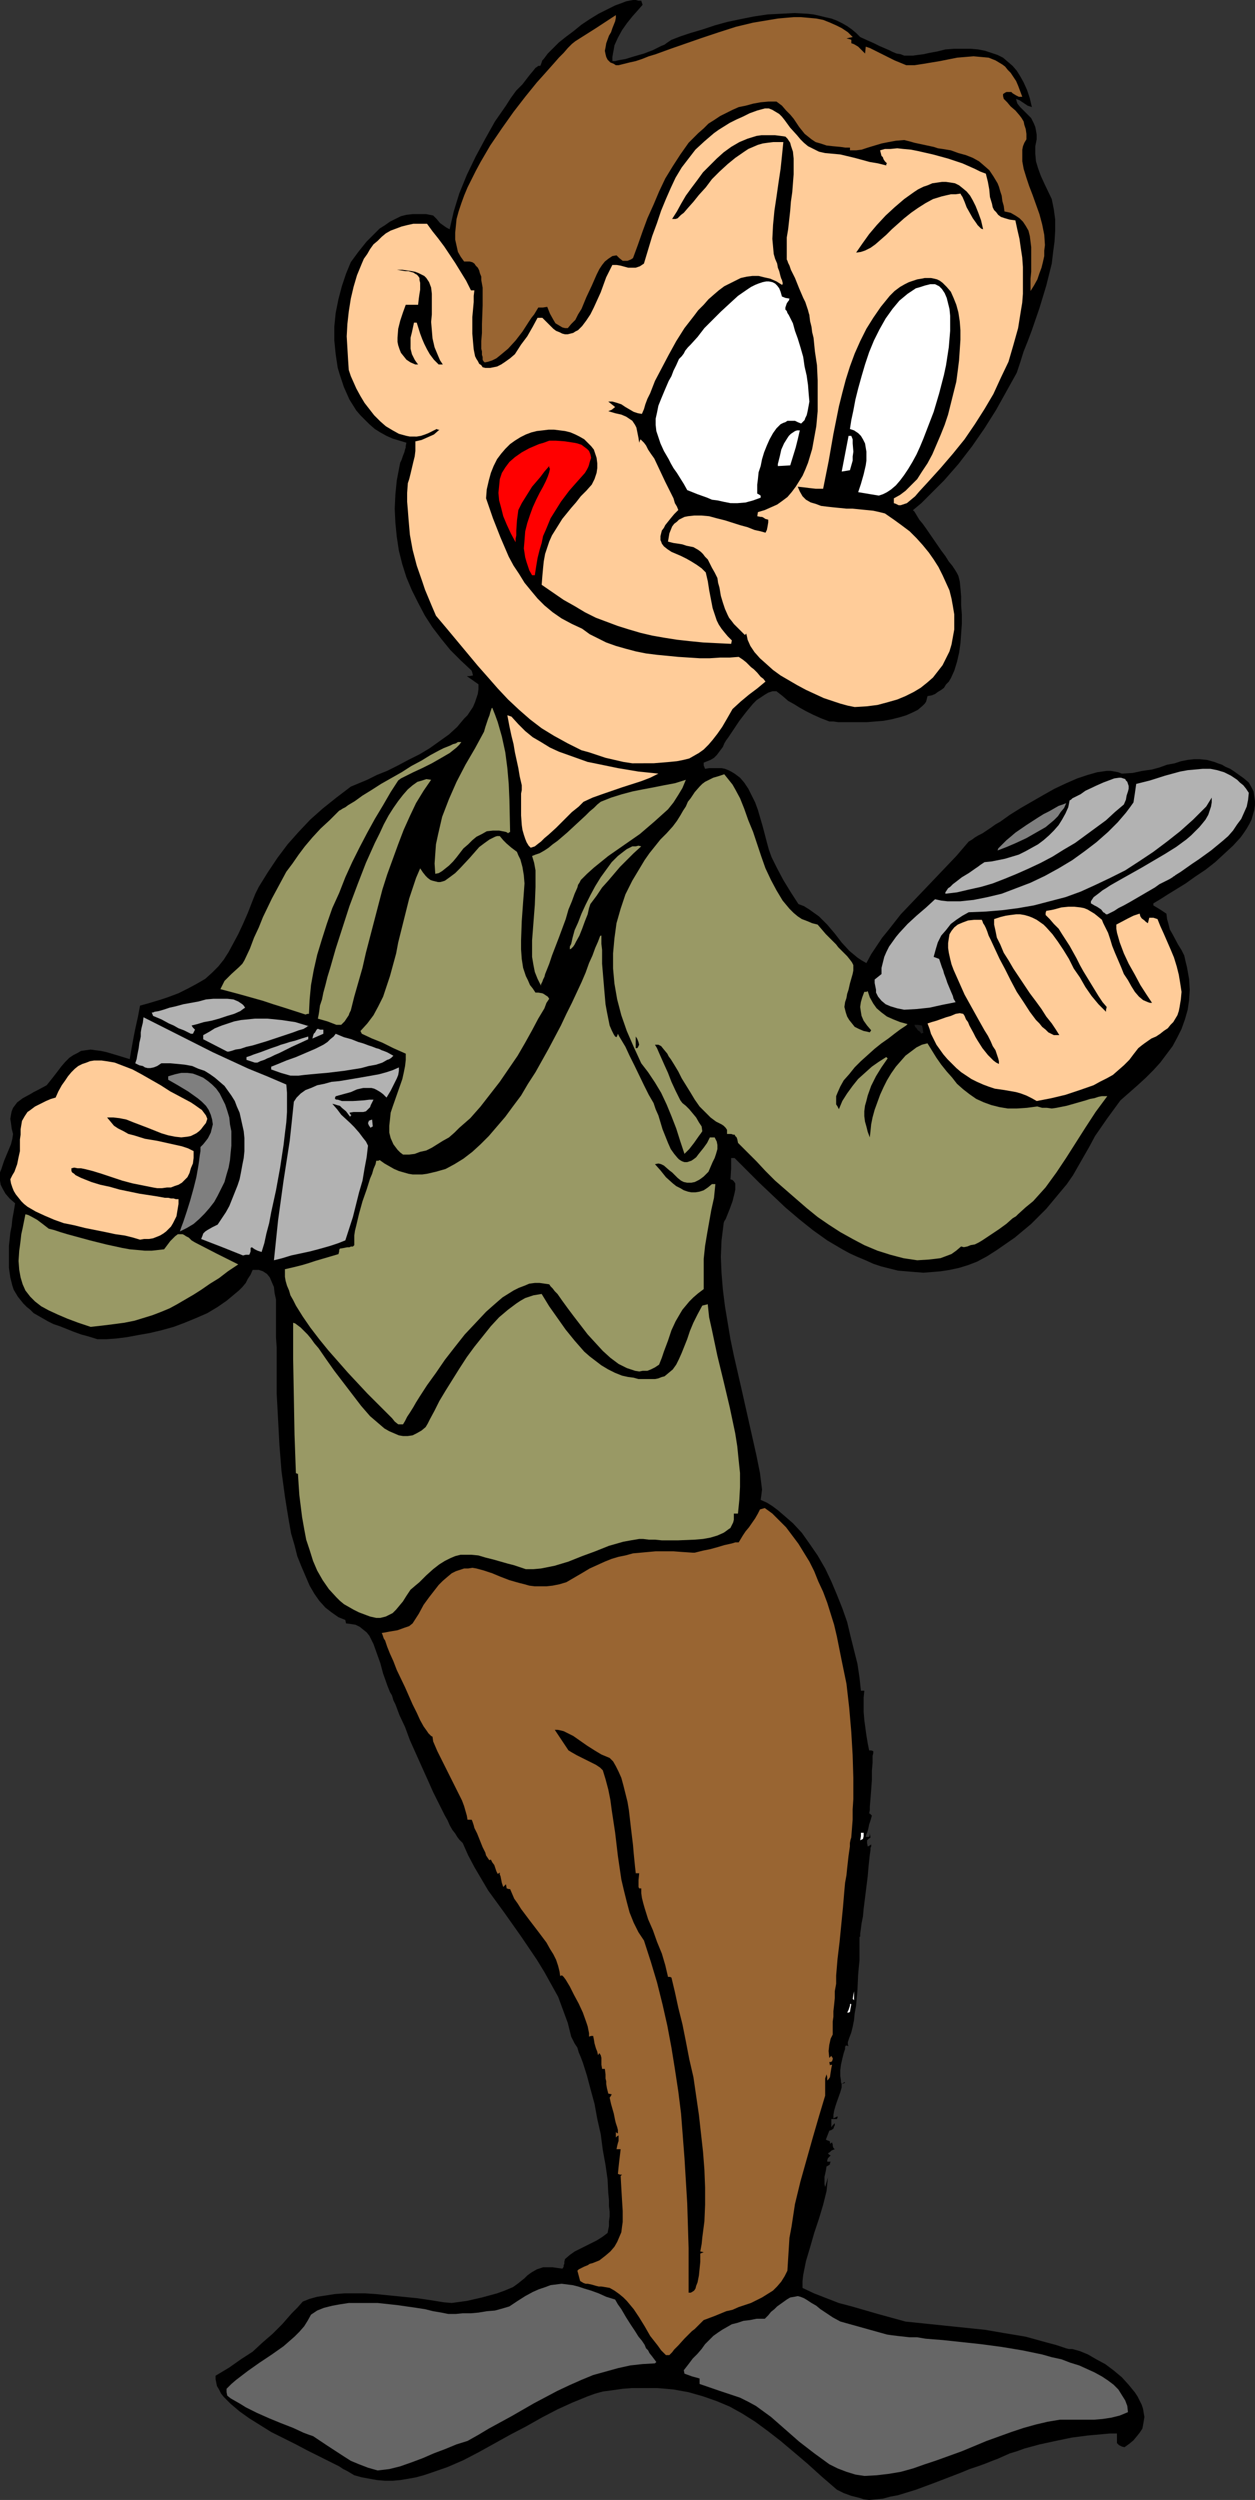 <?xml version="1.0" encoding="UTF-8" standalone="no"?>
<svg
   version="1.0"
   width="78.169mm"
   height="155.711mm"
   id="svg44"
   sodipodi:docname="Photographer 09.wmf"
   xmlns:inkscape="http://www.inkscape.org/namespaces/inkscape"
   xmlns:sodipodi="http://sodipodi.sourceforge.net/DTD/sodipodi-0.dtd"
   xmlns="http://www.w3.org/2000/svg"
   xmlns:svg="http://www.w3.org/2000/svg">
  <rect width="100%" height="100%" fill="#333333" stroke="none"/>
  <sodipodi:namedview
     id="namedview44"
     pagecolor="#ffffff"
     bordercolor="#000000"
     borderopacity="0.25"
     inkscape:showpageshadow="2"
     inkscape:pageopacity="0.0"
     inkscape:pagecheckerboard="0"
     inkscape:deskcolor="#d1d1d1"
     inkscape:document-units="mm" />
  <defs
     id="defs1">
    <pattern
       id="WMFhbasepattern"
       patternUnits="userSpaceOnUse"
       width="6"
       height="6"
       x="0"
       y="0" />
  </defs>
  <path
     style="fill:#000000;fill-opacity:1;fill-rule:evenodd;stroke:none"
     d="m 204.612,588.515 -1.293,-0.162 -0.97,-0.323 -1.939,-0.485 -1.778,-0.646 -1.616,-0.808 -3.556,-3.07 -3.394,-3.07 -3.232,-2.747 -3.071,-2.585 -2.909,-2.262 -3.071,-2.262 -3.071,-1.939 -2.909,-1.616 -3.071,-1.293 -3.232,-1.131 -3.394,-0.97 -1.778,-0.323 -1.778,-0.323 -1.778,-0.162 -1.939,-0.162 h -1.939 -2.101 -2.101 l -2.101,0.162 -2.263,0.323 -2.424,0.323 -1.778,0.485 -1.778,0.646 -3.556,1.454 -3.556,1.616 -3.717,1.939 -3.717,2.101 -3.717,1.939 -7.273,4.04 -3.717,1.939 -3.717,1.616 -3.717,1.293 -1.939,0.646 -1.778,0.485 -1.778,0.323 -1.939,0.323 -1.778,0.162 h -1.778 l -1.939,-0.162 -1.778,-0.323 -1.778,-0.323 -1.778,-0.485 -0.808,-0.485 -0.808,-0.485 -0.97,-0.485 -0.97,-0.646 -2.263,-1.131 -2.586,-1.293 -2.586,-1.293 -2.748,-1.454 -5.818,-2.909 -2.586,-1.616 -2.586,-1.616 -2.263,-1.616 -2.101,-1.778 -0.808,-0.808 -0.808,-0.808 -0.646,-0.808 -0.485,-0.97 -0.485,-0.808 -0.162,-0.808 -0.162,-0.808 v -0.808 l 1.616,-0.97 1.616,-0.97 2.748,-1.939 2.748,-1.778 2.263,-2.101 2.424,-2.101 2.263,-2.262 2.263,-2.585 1.293,-1.293 1.293,-1.454 1.616,-0.646 1.778,-0.485 2.101,-0.323 2.101,-0.323 2.263,-0.162 h 2.424 2.424 l 2.424,0.162 4.849,0.485 4.849,0.485 2.263,0.323 2.101,0.323 1.939,0.323 1.939,0.162 3.556,-0.485 3.556,-0.808 1.778,-0.485 1.778,-0.485 1.778,-0.646 1.939,-0.808 1.131,-0.808 0.808,-0.646 0.808,-0.646 0.646,-0.646 0.646,-0.485 0.485,-0.323 1.131,-0.646 0.97,-0.323 0.485,-0.162 h 1.455 0.808 l 1.131,0.162 1.131,0.162 0.162,-0.162 0.162,-0.323 v -0.323 l 0.162,-0.323 v -0.485 l 0.162,-0.646 1.131,-0.97 1.131,-0.808 2.586,-1.293 2.586,-1.293 1.293,-0.808 1.293,-0.97 0.162,-0.808 0.162,-0.808 v -1.131 l 0.162,-1.131 v -1.131 l -0.162,-1.293 v -1.454 l -0.162,-1.616 -0.162,-3.232 -0.485,-3.393 -0.646,-3.555 -0.485,-3.717 -0.808,-3.555 -0.646,-3.555 -0.97,-3.555 -0.808,-3.07 -0.97,-3.07 -0.485,-1.293 -0.485,-1.131 -0.323,-1.131 -0.646,-0.97 -0.485,-0.97 -0.323,-0.646 -0.808,-3.232 -1.131,-3.07 -1.131,-3.07 -1.616,-2.909 -1.616,-2.909 -1.778,-2.909 -3.717,-5.494 -3.879,-5.494 -3.879,-5.333 -1.616,-2.747 -1.616,-2.747 -1.455,-2.747 -1.293,-2.909 -0.323,-0.323 -0.485,-0.485 -0.485,-0.646 -0.485,-0.808 -0.646,-0.808 -0.646,-1.131 -0.485,-1.131 -0.646,-1.131 -1.293,-2.585 -1.455,-2.909 -1.293,-2.909 -1.455,-3.232 -2.748,-6.14 -1.131,-3.07 -1.293,-2.747 -0.485,-1.293 -0.485,-1.293 -0.485,-0.97 -0.323,-1.131 -0.485,-0.808 -0.323,-0.808 -0.323,-0.808 -0.162,-0.485 -0.808,-2.262 -0.646,-2.424 -0.808,-2.262 -0.808,-2.262 -0.485,-0.97 -0.485,-0.97 -0.646,-0.808 -0.808,-0.646 -0.808,-0.646 -0.97,-0.485 -0.97,-0.162 -1.293,-0.162 -0.162,-0.808 -1.616,-0.646 -1.616,-1.131 -1.455,-1.131 -1.455,-1.616 -1.131,-1.616 -1.131,-1.939 -0.97,-2.262 -0.97,-2.262 -0.97,-2.424 -0.646,-2.585 -0.808,-2.747 -0.485,-2.747 -0.485,-2.909 -0.485,-3.07 -0.808,-5.979 -0.485,-6.14 -0.323,-6.14 -0.323,-5.979 v -2.909 -2.747 -5.171 l -0.162,-2.424 v -7.595 -1.293 l -0.323,-1.454 -0.162,-1.454 -0.485,-1.131 -0.485,-1.131 -0.646,-0.808 -0.485,-0.323 -0.485,-0.323 -0.485,-0.162 -0.485,-0.162 h -0.808 -0.646 l -0.485,1.131 -0.646,0.97 -0.485,0.97 -0.808,0.97 -0.808,0.808 -0.97,0.808 -1.939,1.616 -2.101,1.454 -2.424,1.454 -2.586,1.131 -2.748,1.131 -2.586,0.97 -2.909,0.808 -2.748,0.646 -2.748,0.485 -2.586,0.485 -2.586,0.323 -2.263,0.162 h -2.101 l -2.101,-0.646 -1.778,-0.485 -1.778,-0.646 -1.616,-0.646 -1.616,-0.646 -1.455,-0.485 -1.293,-0.646 -1.131,-0.646 L 9.051,309.77 7.919,309.124 7.111,308.316 6.303,307.669 5.495,306.862 4.202,305.246 3.717,304.438 3.232,303.63 2.909,302.66 2.424,300.721 2.101,298.459 v -2.424 -1.454 -1.293 l 0.162,-1.454 0.162,-1.616 0.323,-1.616 0.162,-1.616 0.323,-1.778 0.323,-1.939 -1.293,-1.131 -0.97,-1.131 -0.646,-1.131 -0.485,-0.97 L 0,277.937 v -0.97 -0.97 l 0.323,-0.808 0.646,-1.939 0.808,-1.939 0.808,-1.939 0.323,-1.293 0.162,-1.131 -0.323,-1.293 -0.162,-1.293 -0.162,-0.97 0.162,-0.97 0.162,-0.808 0.323,-0.808 0.485,-0.646 0.485,-0.646 0.646,-0.485 0.646,-0.485 1.778,-0.97 0.808,-0.485 0.97,-0.485 2.101,-1.131 1.293,-1.616 1.131,-1.454 0.97,-1.293 0.97,-1.131 0.97,-0.97 0.97,-0.646 0.97,-0.485 0.808,-0.485 1.131,-0.162 1.131,-0.162 1.131,0.162 1.293,0.162 1.455,0.323 1.616,0.485 1.616,0.485 2.101,0.646 0.323,-1.939 0.323,-1.778 0.323,-1.778 0.323,-1.616 0.323,-1.454 0.323,-1.454 0.485,-2.585 1.778,-0.485 1.616,-0.485 1.616,-0.485 1.455,-0.485 1.293,-0.485 1.293,-0.485 2.263,-1.131 2.101,-1.131 1.939,-1.131 1.616,-1.454 1.455,-1.454 1.293,-1.616 1.131,-1.778 1.131,-2.101 1.131,-2.101 1.131,-2.424 1.131,-2.585 1.131,-2.909 0.646,-1.616 0.808,-1.616 2.101,-3.393 2.263,-3.393 2.424,-3.232 2.586,-2.909 2.748,-2.909 2.909,-2.585 3.232,-2.585 3.394,-2.585 1.939,-0.808 1.939,-0.808 2.263,-1.131 2.424,-0.97 2.586,-1.293 2.424,-1.293 2.586,-1.293 2.424,-1.454 2.263,-1.616 2.263,-1.616 1.939,-1.778 1.616,-1.939 0.808,-0.808 0.646,-0.97 0.646,-0.97 0.485,-1.131 0.323,-0.97 0.323,-0.97 0.162,-1.131 v -1.131 l -2.748,-1.939 h 0.646 l 0.808,-0.162 -0.162,-0.646 -0.162,-0.485 -2.586,-2.424 -2.424,-2.424 -2.101,-2.585 -2.101,-2.747 -1.778,-2.747 -1.616,-3.07 -1.455,-2.909 -1.293,-3.07 -0.97,-3.07 -0.808,-3.232 -0.485,-3.232 -0.323,-3.232 -0.162,-3.393 0.162,-3.393 0.323,-3.232 0.646,-3.393 0.162,-0.808 0.323,-0.646 0.162,-0.485 0.162,-0.485 0.323,-0.808 0.162,-0.646 0.162,-0.485 v -0.323 l 0.162,-0.808 -1.616,-0.485 -1.616,-0.485 -1.455,-0.646 -1.455,-0.808 -1.293,-0.808 -1.293,-1.131 -0.97,-0.97 -1.131,-1.131 -0.97,-1.131 -0.808,-1.293 -0.808,-1.293 -0.646,-1.454 -0.646,-1.454 -0.485,-1.454 -0.485,-1.454 -0.485,-1.616 -0.485,-3.232 -0.323,-3.232 v -3.232 l 0.323,-3.232 0.646,-3.232 0.808,-3.07 0.97,-2.909 1.131,-2.747 1.778,-2.424 1.939,-2.424 2.101,-2.101 0.97,-0.97 1.293,-0.808 1.131,-0.808 1.293,-0.646 1.293,-0.646 1.293,-0.323 1.455,-0.162 h 1.616 1.616 l 1.616,0.323 0.808,0.808 0.808,0.97 1.131,0.808 0.485,0.323 0.646,0.323 0.485,-2.101 0.485,-2.101 0.646,-2.101 0.646,-2.101 1.778,-4.363 2.101,-4.363 2.263,-4.201 2.263,-4.04 2.586,-3.717 1.131,-1.778 1.293,-1.778 0.646,-0.646 0.808,-0.808 1.616,-2.101 0.808,-0.97 0.646,-0.808 0.485,-0.323 0.162,-0.162 h 0.323 0.162 l 0.162,-0.323 0.162,-0.485 0.162,-0.485 0.323,-0.323 0.485,-0.646 0.485,-0.646 1.131,-1.131 1.455,-1.454 1.616,-1.293 1.939,-1.454 1.778,-1.454 1.939,-1.293 2.101,-1.293 1.939,-0.97 1.939,-0.97 1.778,-0.646 0.808,-0.323 0.808,-0.162 L 149.014,0 h 0.646 l 0.646,0.162 h 0.646 l 0.162,0.485 0.162,0.485 -1.131,1.293 -1.293,1.454 -1.293,1.616 -1.131,1.616 -0.97,1.778 -0.808,1.778 -0.162,0.97 -0.162,0.808 -0.162,0.97 v 0.97 h 0.646 l 0.646,-0.162 0.808,-0.162 0.97,-0.162 2.101,-0.646 2.263,-0.646 2.101,-0.808 1.939,-0.97 0.808,-0.323 0.646,-0.485 0.485,-0.323 0.485,-0.323 2.101,-0.808 2.424,-0.808 2.748,-0.808 2.909,-0.97 2.909,-0.808 3.071,-0.646 3.232,-0.646 3.232,-0.485 3.232,-0.162 3.071,-0.162 3.071,0.162 1.455,0.162 1.455,0.323 1.293,0.323 1.455,0.323 1.293,0.485 1.293,0.646 1.131,0.646 1.131,0.808 0.97,0.808 0.97,0.97 1.778,0.808 1.455,0.646 1.293,0.646 1.131,0.485 1.131,0.485 0.97,0.485 0.808,0.323 0.97,0.162 0.808,0.323 h 0.97 1.131 l 1.131,-0.162 1.293,-0.162 1.455,-0.323 1.778,-0.323 1.939,-0.485 2.101,-0.162 h 1.939 1.939 l 1.778,0.162 1.616,0.323 1.455,0.485 1.455,0.485 1.293,0.646 1.131,0.97 1.131,0.97 0.97,1.131 0.808,1.293 0.808,1.454 0.808,1.778 0.646,1.939 0.485,2.101 -0.97,-0.323 -0.97,-0.646 -0.97,-0.646 -0.808,-0.323 0.162,0.646 0.162,0.485 0.646,0.808 0.808,0.808 0.97,0.97 0.808,0.808 0.323,0.646 0.323,0.646 0.323,0.808 0.162,0.808 0.162,0.97 v 1.131 l -0.323,1.616 v 1.778 l 0.162,1.778 0.485,1.616 0.646,1.778 0.808,1.778 1.778,3.717 0.485,2.424 0.323,2.424 v 2.585 l -0.162,2.585 -0.323,2.424 -0.323,2.747 -0.646,2.585 -0.646,2.585 -1.616,5.333 -1.778,5.171 -0.97,2.585 -0.97,2.424 -0.808,2.585 -0.808,2.424 -2.424,4.363 -2.424,4.363 -2.748,4.363 -2.909,4.201 -3.232,4.201 -3.394,3.878 -3.556,3.555 -1.778,1.778 -1.939,1.616 v 0.162 h 0.162 l 0.323,0.485 0.485,0.808 0.485,0.808 0.808,0.97 0.808,1.131 1.778,2.585 1.778,2.585 0.97,1.293 0.808,1.293 0.808,0.97 0.646,0.97 0.485,0.808 0.323,0.646 0.323,1.293 0.162,1.616 0.162,1.939 v 2.101 l 0.162,2.101 v 2.262 l -0.162,2.262 -0.162,2.262 -0.323,2.262 -0.485,2.101 -0.646,2.101 -0.808,1.778 -0.485,0.808 -0.646,0.646 -0.485,0.808 -0.646,0.485 -0.808,0.485 -0.646,0.485 -0.808,0.323 -0.97,0.162 -0.162,0.646 -0.162,0.646 -0.323,0.485 -0.485,0.485 -1.131,0.97 -1.293,0.646 -1.455,0.646 -1.616,0.485 -1.939,0.485 -1.778,0.323 -3.879,0.323 h -1.939 -3.394 -1.455 l -1.131,-0.162 h -0.97 l -2.101,-0.808 -1.778,-0.808 -1.616,-0.808 -1.455,-0.808 -1.293,-0.808 -1.455,-0.808 -1.293,-1.131 -1.455,-1.131 h -0.97 l -0.97,0.323 -0.808,0.485 -0.97,0.646 -0.97,0.646 -0.808,0.808 -1.616,1.939 -1.616,2.101 -1.293,1.939 -1.293,1.939 -0.485,0.646 -0.485,0.808 -0.323,0.808 -0.485,0.646 -0.485,0.646 -0.485,0.646 -0.646,0.646 -0.808,0.485 -0.808,0.323 -0.808,0.323 v 0.323 0.323 l 0.323,0.808 0.97,-0.162 h 1.131 0.808 0.97 l 0.808,0.162 0.808,0.323 0.646,0.323 0.808,0.485 1.293,0.97 0.97,1.131 0.97,1.454 0.808,1.616 0.808,1.616 0.646,1.778 1.131,3.878 0.97,3.717 0.485,1.778 0.646,1.778 0.646,1.293 0.646,1.293 1.455,2.747 1.778,2.909 1.778,2.747 1.293,0.485 1.293,0.808 1.131,0.808 1.131,0.808 1.939,1.939 1.778,2.101 1.616,2.101 1.778,1.939 0.97,0.808 0.97,0.808 0.97,0.646 1.131,0.646 1.131,-2.101 1.293,-1.939 1.293,-1.939 1.455,-1.778 2.909,-3.717 3.232,-3.393 3.394,-3.555 3.232,-3.393 3.232,-3.393 2.909,-3.393 0.808,-0.485 0.646,-0.485 0.808,-0.485 0.97,-0.485 1.939,-1.293 1.131,-0.808 1.131,-0.646 2.263,-1.616 2.586,-1.616 5.333,-3.07 2.586,-1.454 2.748,-1.293 2.586,-1.131 2.424,-0.808 1.131,-0.323 1.131,-0.323 1.131,-0.162 1.131,-0.162 h 0.97 l 0.97,0.162 0.808,0.162 0.808,0.323 2.586,-0.162 2.263,-0.485 2.263,-0.323 1.778,-0.485 1.778,-0.646 1.778,-0.323 1.455,-0.485 1.616,-0.323 1.455,-0.162 h 1.455 l 1.616,0.162 1.778,0.485 0.808,0.323 0.97,0.323 0.808,0.485 1.131,0.485 0.97,0.646 1.131,0.808 1.131,0.808 1.131,0.97 0.646,1.131 0.485,0.97 0.162,1.131 0.162,1.131 v 0.97 l -0.162,1.131 -0.323,1.131 -0.323,1.131 -0.485,0.97 -0.646,1.131 -0.646,0.97 -0.808,1.131 -1.778,1.939 -2.101,1.939 -2.101,1.939 -2.263,1.778 -2.424,1.616 -2.263,1.616 -2.101,1.293 -2.101,1.293 -1.778,1.131 -0.808,0.485 -0.808,0.485 v 0.485 l 1.616,0.97 1.455,0.97 0.162,1.293 0.323,1.131 0.323,1.293 0.646,1.131 1.293,2.424 0.808,1.293 0.646,1.293 0.323,1.454 0.323,1.293 0.485,2.747 0.162,2.585 -0.162,2.424 -0.323,2.262 -0.646,2.262 -0.808,2.262 -0.97,1.939 -1.131,2.101 -1.455,1.939 -1.455,1.939 -1.616,1.778 -1.778,1.778 -1.939,1.778 -4.041,3.555 -3.071,4.201 -2.909,4.201 -1.293,2.424 -1.293,2.262 -1.293,2.262 -1.293,2.262 -1.455,2.101 -1.616,1.939 -1.616,1.939 -1.616,1.939 -1.778,1.778 -1.778,1.778 -1.939,1.616 -1.939,1.616 -2.101,1.454 -2.101,1.454 -2.263,1.454 -2.424,1.293 -2.101,0.808 -2.101,0.646 -2.263,0.485 -2.101,0.323 -1.939,0.162 -2.101,0.162 -2.101,-0.162 -1.939,-0.162 -1.939,-0.162 -1.939,-0.485 -1.939,-0.485 -1.939,-0.646 -1.778,-0.808 -1.939,-0.808 -1.778,-0.808 -1.778,-0.97 -3.556,-2.101 -3.394,-2.424 -3.232,-2.585 -3.232,-2.747 -3.071,-2.909 -3.071,-2.909 -2.909,-2.909 -2.909,-2.909 h -0.323 -0.485 v 2.424 l -0.162,2.585 0.485,0.162 0.323,0.323 0.323,0.485 v 0.646 0.808 l -0.162,0.808 -0.485,1.939 -0.646,1.778 -0.646,1.616 -0.323,0.808 -0.323,0.485 -0.162,0.485 v 0.162 l -0.485,3.878 -0.162,3.878 0.162,3.878 0.323,3.878 0.485,3.878 0.646,3.878 0.646,3.878 0.808,3.878 1.778,7.756 1.778,7.918 1.778,7.918 0.808,4.04 0.485,3.878 -0.162,1.293 -0.162,1.131 1.455,0.646 1.293,0.808 1.293,0.97 1.131,0.97 2.424,2.101 2.101,2.262 1.939,2.747 1.778,2.585 1.778,3.07 1.455,3.07 1.293,3.07 1.293,3.232 1.131,3.232 0.808,3.393 0.808,3.232 0.808,3.232 0.485,3.232 0.323,3.07 h 0.808 l -0.162,1.616 v 3.393 l 0.162,1.939 0.485,3.555 0.323,1.939 0.323,1.616 h 0.485 l 0.485,0.162 v 0.485 l -0.162,0.646 v 0.808 0.808 l -0.162,1.939 v 2.101 l -0.162,2.262 -0.162,2.101 -0.162,1.939 v 0.808 l -0.162,0.808 h 0.162 l 0.162,0.162 0.323,0.323 -0.323,1.131 -0.323,0.97 -0.162,0.808 -0.162,0.646 -0.162,0.485 -0.162,0.323 -0.162,0.646 h 0.808 l 0.162,-0.485 v -0.485 l 0.162,1.131 -0.485,0.323 -0.323,0.323 v 0.646 l 0.162,0.808 0.323,-0.162 0.485,-0.323 v 0.485 l -0.162,0.323 v 0.485 l -0.162,1.131 -0.162,1.454 -0.162,1.616 -0.162,1.939 -0.485,3.878 -0.485,3.878 -0.162,1.778 -0.323,1.616 -0.162,1.293 -0.162,1.131 v 0.323 0.323 l -0.162,0.162 v 0.162 2.262 1.454 1.616 l -0.162,1.616 -0.162,1.778 -0.162,3.717 -0.323,3.555 -0.323,1.778 -0.162,1.616 -0.323,1.616 -0.323,1.293 -0.485,1.293 -0.323,0.97 v 0.485 l 0.162,0.485 -0.323,-0.162 h -0.323 l -0.162,0.323 v 0.485 l -0.323,0.97 -0.323,1.293 -0.323,1.454 -0.162,1.293 v 1.293 l 0.162,1.131 v 0.323 l 0.162,0.485 0.485,-0.323 0.162,-0.162 v 0 l 0.162,0.162 -0.323,0.162 -0.485,0.162 v 0.808 l -0.323,1.131 -0.808,2.262 -0.323,0.97 -0.323,1.131 -0.162,0.97 v 0.808 l 0.97,-0.485 v 0.323 l -0.162,0.323 h -0.646 -0.646 v 1.939 l 0.323,-0.485 0.485,-0.485 v 0.485 l -0.162,0.323 -0.162,0.485 -0.485,0.323 -0.485,0.162 -0.808,2.101 0.323,0.162 0.485,0.162 0.162,0.162 v 0.485 l 0.485,-0.323 0.162,0.485 v 0.323 l 0.162,0.485 0.162,0.162 0.162,0.162 -0.485,0.162 -0.323,0.162 -0.323,0.323 -0.485,0.323 0.323,0.323 0.323,0.162 -0.323,0.323 -0.323,0.323 -0.162,0.485 v 0.323 h 0.808 l -0.162,0.323 v 0.323 l -0.485,0.323 -0.323,0.162 -0.162,0.97 -0.162,0.808 -0.162,0.646 v 0.485 0.808 0.485 l 0.162,0.646 0.323,-1.131 0.323,-1.131 -0.162,1.616 -0.162,1.616 -0.808,3.232 -0.97,3.232 -1.131,3.393 -0.97,3.393 -0.97,3.232 -0.323,1.616 -0.323,1.616 -0.162,1.454 v 1.616 l 2.748,1.293 2.909,1.131 2.909,1.131 3.071,0.808 6.142,1.778 6.465,1.778 9.374,0.97 9.374,0.97 4.687,0.808 4.849,0.808 4.687,1.293 2.424,0.646 2.424,0.808 0.646,0.162 h 0.808 l 1.778,0.485 1.939,0.808 1.939,1.131 2.101,1.131 1.939,1.454 1.939,1.616 1.616,1.778 1.455,1.778 0.646,0.97 0.485,0.97 0.485,0.97 0.323,0.97 0.162,0.97 0.162,0.97 -0.162,0.97 -0.162,0.97 -0.162,0.808 -0.646,0.97 -0.646,0.808 -0.808,0.97 -0.97,0.808 -1.131,0.808 -0.646,-0.162 -0.323,-0.162 -0.323,-0.162 -0.485,-0.485 v -2.262 h -1.616 l -1.778,0.162 -3.556,0.323 -3.717,0.485 -3.879,0.808 -3.717,0.808 -3.556,0.97 -1.778,0.646 -1.616,0.485 -1.455,0.646 -1.455,0.646 -1.293,0.485 -1.616,0.646 -1.778,0.646 -1.939,0.646 -1.939,0.808 -2.101,0.808 -2.101,0.808 -2.101,0.808 -4.364,1.616 -2.101,0.646 -2.101,0.646 -1.778,0.323 -1.778,0.485 -1.778,0.162 z"
     id="path1" />
  <path
     style="fill:#666666;fill-opacity:1;fill-rule:evenodd;stroke:none"
     d="m 203.48,582.859 -2.101,-0.323 -2.101,-0.646 -2.101,-0.808 -1.939,-0.97 -1.778,-1.293 -1.778,-1.293 -3.556,-2.747 -6.626,-5.817 -1.778,-1.293 -1.778,-1.293 -1.778,-0.97 -1.939,-0.97 -4.849,-1.616 -4.687,-1.616 v -1.293 l -1.778,-0.485 -1.778,-0.646 -0.162,-0.808 1.131,-1.454 0.97,-1.293 1.131,-1.131 0.97,-1.131 0.808,-1.131 0.97,-0.97 0.97,-0.97 1.131,-0.808 0.97,-0.646 1.131,-0.646 1.131,-0.646 1.293,-0.323 1.455,-0.485 1.455,-0.162 1.616,-0.323 h 1.939 l 0.808,-0.808 0.646,-0.808 0.808,-0.646 0.646,-0.646 1.131,-0.808 1.131,-0.808 0.808,-0.485 0.97,-0.162 0.808,-0.162 0.646,0.162 0.808,0.323 0.808,0.485 0.97,0.646 1.131,0.646 0.97,0.808 1.455,0.97 1.455,0.97 1.778,0.97 10.99,3.07 1.131,0.162 1.293,0.162 1.455,0.162 1.455,0.162 h 1.778 l 1.939,0.323 1.939,0.162 2.101,0.162 4.525,0.485 4.525,0.485 4.849,0.646 4.849,0.808 4.687,0.97 2.263,0.646 2.263,0.485 2.101,0.808 2.101,0.646 1.778,0.808 1.778,0.808 1.778,0.97 1.455,0.97 1.293,0.97 1.131,1.131 0.808,1.293 0.808,1.293 0.485,1.293 0.162,1.454 -1.939,0.808 -1.939,0.485 -2.101,0.323 -1.939,0.162 h -4.041 -4.041 l -2.909,0.485 -2.748,0.646 -2.909,0.808 -2.909,0.97 -5.818,2.101 -5.818,2.424 -5.818,2.101 -2.909,0.97 -2.748,0.97 -2.909,0.808 -2.909,0.485 -2.748,0.323 z"
     id="path2" />
  <path
     style="fill:#666666;fill-opacity:1;fill-rule:evenodd;stroke:none"
     d="m 88.891,581.566 -2.263,-0.646 -2.101,-0.808 -1.939,-0.808 -1.778,-1.131 -3.717,-2.424 -3.394,-2.262 -0.97,-0.323 -1.293,-0.485 -2.424,-1.131 -2.909,-1.131 -2.748,-1.131 -2.909,-1.293 -2.586,-1.293 -1.293,-0.808 -1.131,-0.646 -1.131,-0.646 -0.808,-0.646 -0.162,-0.808 v -0.808 l 1.131,-1.131 1.131,-0.97 2.748,-2.101 2.748,-1.939 2.909,-1.939 2.748,-1.939 2.586,-2.262 1.131,-1.131 1.131,-1.293 0.808,-1.293 0.808,-1.454 1.455,-0.97 1.616,-0.646 1.939,-0.485 1.778,-0.323 2.101,-0.323 h 2.263 2.263 2.263 l 4.525,0.485 4.525,0.646 2.101,0.323 1.939,0.485 1.939,0.323 1.616,0.323 h 1.778 l 1.616,-0.162 h 1.939 l 1.778,-0.162 1.939,-0.323 1.939,-0.162 1.778,-0.485 1.616,-0.485 1.939,-1.293 1.778,-1.131 1.778,-0.97 1.455,-0.646 1.455,-0.485 1.293,-0.485 1.293,-0.162 1.293,-0.162 1.293,0.162 1.293,0.162 1.293,0.323 1.455,0.485 1.616,0.485 1.778,0.646 1.778,0.808 2.101,0.646 0.646,1.131 0.808,1.131 1.131,1.939 1.131,1.778 0.97,1.454 0.808,1.293 0.808,0.97 0.646,0.97 0.323,0.808 0.485,0.485 0.323,0.646 0.646,0.808 0.97,1.293 -0.323,0.323 -2.909,0.162 -2.909,0.323 -2.909,0.646 -2.909,0.808 -2.909,0.808 -2.748,1.131 -2.909,1.293 -2.748,1.293 -5.495,2.909 -5.333,3.07 -5.333,2.909 -2.424,1.454 -2.586,1.454 -2.586,0.808 -2.748,1.131 -2.586,0.97 -2.586,1.131 -2.586,0.97 -2.748,0.97 -2.586,0.646 z"
     id="path3" />
  <path
     style="fill:#996532;fill-opacity:1;fill-rule:evenodd;stroke:none"
     d="m 156.772,554.419 -1.131,-1.131 -0.808,-1.131 -1.778,-2.262 -1.293,-2.262 -1.293,-2.101 -1.293,-1.939 -1.616,-1.939 -0.808,-0.808 -0.97,-0.808 -1.131,-0.808 -1.131,-0.646 -0.97,-0.162 -0.97,-0.162 h -0.646 l -0.646,-0.162 -1.131,-0.323 -0.808,-0.162 h -0.485 l -0.485,-0.162 -0.808,-0.485 -0.646,-2.424 0.323,-0.323 0.323,-0.162 0.323,-0.162 0.646,-0.323 0.808,-0.323 0.485,-0.323 0.646,-0.162 0.808,-0.323 0.808,-0.323 1.455,-1.131 1.131,-0.97 0.97,-1.131 0.646,-1.131 0.485,-1.131 0.485,-1.131 0.162,-1.293 0.162,-1.131 v -2.585 l -0.162,-2.585 -0.162,-2.747 -0.162,-2.909 0.162,-0.162 0.162,-0.162 h -0.485 l -0.485,-0.162 0.162,-1.616 0.162,-1.454 0.323,-2.747 h -0.97 l 0.162,-0.808 0.162,-0.646 0.162,-0.485 v -0.323 -0.97 l -0.323,0.162 -0.323,0.323 v -1.293 l 0.162,0.162 0.323,0.162 v -0.485 -0.323 l -0.162,-0.646 -0.162,-0.485 -0.162,-0.485 -0.162,-0.646 -0.162,-0.808 -0.162,-0.808 -0.323,-1.131 -0.323,-1.131 -0.323,-1.454 0.323,-0.485 0.162,-0.323 -0.808,-0.162 -0.162,-0.646 -0.162,-0.646 -0.162,-0.97 v -0.646 l -0.162,-0.646 v -0.97 l -0.162,-1.293 h -0.646 l -0.162,-0.97 v -0.808 -0.485 -0.323 l -0.162,-0.646 -0.323,-0.485 -0.323,0.485 -0.162,-0.808 -0.323,-0.808 -0.323,-1.131 -0.162,-0.97 -0.162,-0.808 h -0.485 l -0.485,0.162 v -0.808 l -0.162,-0.808 -0.162,-0.808 -0.323,-0.97 -0.808,-2.262 -0.97,-2.101 -1.131,-2.101 -0.97,-1.939 -0.485,-0.808 -0.485,-0.808 -0.485,-0.646 -0.323,-0.323 h -0.323 l -0.162,0.162 -0.162,-1.131 -0.323,-1.293 -0.485,-1.454 -0.646,-1.293 -0.808,-1.293 -0.808,-1.454 -1.939,-2.585 -2.101,-2.747 -1.939,-2.585 -0.808,-1.293 -0.808,-1.131 -0.485,-1.131 -0.485,-1.131 h -0.162 -0.162 l -0.485,-0.162 -0.162,-0.97 -0.323,0.323 -0.323,0.323 -0.162,-0.485 -0.162,-0.485 -0.162,-0.808 -0.162,-0.808 -0.162,-0.323 v -0.485 l -0.485,0.323 -0.323,-0.646 -0.162,-0.485 -0.323,-0.97 -0.485,-0.646 -0.323,-0.646 -0.323,0.162 -0.162,-0.162 -0.323,-0.485 -0.323,-0.485 -0.162,-0.646 -0.646,-1.293 -1.293,-3.232 -0.646,-1.293 -0.162,-0.646 -0.162,-0.485 -0.162,-0.485 -0.162,-0.323 h -0.97 l -0.162,-0.97 -0.323,-1.131 -0.323,-1.131 -0.485,-1.293 -1.293,-2.585 -1.293,-2.585 -1.293,-2.585 -1.293,-2.585 -0.646,-1.293 -0.485,-1.131 -0.485,-1.131 -0.162,-1.131 -0.323,-0.162 -0.323,-0.323 -0.323,-0.323 -0.323,-0.485 -0.808,-1.131 -0.808,-1.454 -0.808,-1.778 -0.97,-1.939 -1.778,-4.04 -1.939,-4.04 -0.808,-2.101 -0.808,-1.778 -0.646,-1.616 -0.485,-1.454 -0.323,-0.485 -0.162,-0.485 -0.162,-0.485 -0.162,-0.323 0.97,-0.162 0.808,-0.162 1.939,-0.323 1.778,-0.646 0.97,-0.323 0.808,-0.646 1.455,-2.262 1.131,-2.101 1.293,-1.778 1.131,-1.454 1.131,-1.454 0.97,-0.97 1.131,-0.97 0.97,-0.808 0.97,-0.485 0.97,-0.323 0.97,-0.323 h 0.97 l 0.97,-0.162 0.97,0.162 1.778,0.485 1.939,0.646 1.939,0.808 2.101,0.808 2.263,0.646 1.293,0.323 1.131,0.323 1.293,0.162 h 1.455 1.293 l 1.455,-0.162 1.616,-0.323 1.616,-0.485 1.939,-1.131 1.939,-1.131 1.616,-0.97 1.778,-0.808 1.778,-0.808 1.616,-0.646 1.616,-0.485 1.616,-0.323 1.778,-0.485 1.778,-0.162 1.778,-0.162 1.778,-0.162 h 2.101 2.101 l 2.101,0.162 2.424,0.162 h 0.485 l 0.646,-0.162 1.293,-0.323 1.616,-0.323 1.778,-0.485 1.616,-0.485 1.455,-0.323 0.646,-0.162 0.485,-0.162 h 0.808 l 0.485,-0.808 0.485,-0.808 0.646,-0.97 0.808,-0.97 1.455,-2.101 0.646,-1.131 0.485,-0.97 1.131,-0.323 1.778,1.293 1.616,1.616 1.616,1.616 1.455,1.939 1.455,1.939 1.293,2.101 1.293,2.101 1.131,2.262 0.97,2.424 1.131,2.424 0.97,2.585 0.808,2.585 0.808,2.585 0.646,2.747 1.131,5.656 1.131,5.494 0.646,5.656 0.485,5.656 0.323,5.494 0.162,5.333 v 5.009 l -0.162,2.424 v 2.424 l -0.162,2.101 -0.162,2.101 -0.162,0.485 -0.162,0.808 v 0.808 l -0.162,1.131 -0.162,1.131 -0.162,1.454 -0.162,1.454 -0.162,1.616 -0.323,1.778 -0.162,1.778 -0.323,3.878 -0.808,8.241 -0.485,4.04 -0.323,3.878 v 1.939 l -0.323,1.778 v 1.616 l -0.162,1.616 -0.162,1.454 v 1.293 l -0.162,1.131 v 0.97 0.808 0.97 0.323 l -0.485,0.97 -0.323,1.454 -0.162,1.454 0.162,1.616 0.485,-0.485 0.162,0.323 0.162,0.162 v 0.323 l -0.162,0.485 -0.323,0.162 h -0.323 l 0.162,0.808 0.162,-0.162 h 0.323 l -0.162,0.808 -0.162,0.97 -0.162,1.131 -0.323,0.485 -0.323,0.323 v -0.808 l -0.162,-0.646 -0.323,0.97 v 1.131 2.909 l -1.455,4.848 -1.455,5.009 -1.455,5.171 -1.455,5.171 -1.293,5.333 -0.808,5.333 -0.485,2.585 -0.162,2.585 -0.162,2.585 -0.162,2.585 -0.646,1.293 -0.808,1.293 -0.97,1.131 -0.97,0.97 -1.293,0.808 -1.293,0.808 -1.293,0.646 -1.293,0.646 -2.909,0.97 -1.455,0.646 -1.455,0.323 -2.748,1.131 -2.586,0.97 -0.808,0.808 -0.646,0.646 -0.646,0.646 -0.646,0.485 -0.97,0.97 -0.808,0.808 -1.455,1.616 -0.97,0.97 -0.485,0.646 -0.646,0.646 z"
     id="path4" />
  <path
     style="fill:#000000;fill-opacity:1;fill-rule:evenodd;stroke:none"
     d="m 162.105,539.714 v -10.503 l -0.323,-10.503 -0.646,-10.665 -0.808,-10.503 -0.646,-5.171 -0.808,-5.333 -0.808,-5.009 -0.97,-5.171 -1.131,-5.009 -1.293,-5.171 -1.455,-4.848 -1.616,-5.009 -1.293,-1.939 -1.131,-2.262 -0.97,-2.424 -0.646,-2.424 -0.646,-2.585 -0.646,-2.747 -0.808,-5.494 -0.646,-5.494 -0.808,-5.333 -0.323,-2.424 -0.485,-2.424 -0.646,-2.424 -0.646,-2.101 -0.646,-0.646 -0.97,-0.646 -4.525,-2.262 -1.131,-0.646 -0.808,-0.485 -1.616,-2.424 -1.616,-2.424 h 0.646 l 0.808,0.162 0.646,0.162 0.646,0.323 1.616,0.808 1.616,1.131 1.616,1.131 1.778,1.131 1.616,0.97 1.939,0.808 0.808,0.808 0.646,1.131 0.646,1.293 0.646,1.454 0.485,1.778 0.485,1.939 0.485,1.939 0.323,1.939 0.485,4.201 0.485,4.04 0.162,1.939 0.162,1.616 0.162,1.616 0.162,1.454 h 0.808 l -0.162,1.616 v 1.616 l 0.162,0.323 h 0.485 v 1.131 l 0.162,1.131 0.323,1.293 0.323,1.131 0.808,2.585 1.131,2.585 0.97,2.747 1.131,2.747 0.808,2.747 0.646,2.747 h 0.323 0.162 l 0.323,0.162 0.808,3.393 0.808,3.717 0.97,3.878 0.808,4.04 0.808,4.201 0.97,4.201 1.293,8.888 0.485,4.363 0.485,4.363 0.323,4.201 0.162,4.201 v 4.04 l -0.162,3.878 -0.485,3.717 -0.162,1.616 -0.323,1.778 0.808,0.162 -0.808,0.323 v 1.293 0.646 l -0.162,1.616 -0.162,1.616 -0.323,1.616 -0.323,0.808 -0.162,0.646 -0.323,0.485 -0.485,0.323 -0.323,0.162 z"
     id="path5" />
  <path
     style="fill:#ffffff;fill-opacity:1;fill-rule:evenodd;stroke:none"
     d="m 199.44,473.785 0.323,-0.646 0.162,-0.485 0.162,-0.485 v -0.323 0 l 0.162,-0.162 0.162,0.162 -0.162,0.808 -0.162,0.97 -0.323,0.162 z"
     id="path6" />
  <path
     style="fill:#ffffff;fill-opacity:1;fill-rule:evenodd;stroke:none"
     d="m 201.056,470.877 -0.162,-0.162 -0.162,-0.162 0.162,-0.97 0.162,-0.808 z"
     id="path7" />
  <path
     style="fill:#ffffff;fill-opacity:1;fill-rule:evenodd;stroke:none"
     d="m 202.511,433.226 0.162,-0.97 v -0.808 h 0.646 v 0.808 l -0.162,0.646 z"
     id="path8" />
  <path
     style="fill:#999965;fill-opacity:1;fill-rule:evenodd;stroke:none"
     d="m 88.568,380.87 -1.455,-0.323 -1.293,-0.485 -1.293,-0.485 -1.293,-0.646 -1.131,-0.646 -1.131,-0.646 -0.97,-0.808 -0.808,-0.808 -1.778,-1.939 -1.455,-2.101 -1.293,-2.262 -0.97,-2.262 -0.808,-2.585 -0.808,-2.424 -0.485,-2.585 -0.485,-2.747 -0.323,-2.585 -0.323,-2.585 -0.162,-2.424 -0.162,-2.585 h -0.162 l -0.323,-0.162 -0.323,-9.049 -0.162,-9.049 -0.162,-8.726 v -8.564 l 0.485,0.162 0.646,0.485 0.646,0.485 0.808,0.808 0.808,0.808 0.808,0.97 0.808,1.131 0.97,1.131 1.778,2.585 1.939,2.747 4.202,5.494 2.101,2.747 2.101,2.424 1.131,0.97 1.131,0.97 1.131,0.97 1.131,0.646 1.131,0.485 1.131,0.485 0.97,0.162 h 1.131 l 1.131,-0.162 0.97,-0.485 1.131,-0.646 0.97,-0.808 0.485,-0.808 0.485,-0.97 1.131,-2.101 1.131,-2.262 1.455,-2.424 1.616,-2.585 1.616,-2.585 1.778,-2.747 1.778,-2.424 1.939,-2.424 1.939,-2.424 1.939,-2.101 2.101,-1.778 1.939,-1.454 0.97,-0.646 1.131,-0.646 0.97,-0.323 0.97,-0.323 0.97,-0.162 0.97,-0.162 1.778,2.909 1.939,2.747 1.939,2.747 2.101,2.585 2.263,2.585 1.293,1.131 2.748,2.101 1.616,0.97 1.616,0.808 1.616,0.646 1.455,0.323 1.293,0.162 1.131,0.323 h 1.131 1.939 0.808 l 0.808,-0.162 0.808,-0.323 0.646,-0.162 0.97,-0.808 0.97,-0.808 0.808,-1.131 0.646,-1.293 0.646,-1.454 0.646,-1.616 0.646,-1.616 0.646,-1.939 0.808,-1.939 0.97,-1.939 1.131,-2.101 0.646,-0.162 0.646,-0.162 0.323,3.07 0.646,2.909 1.293,6.14 1.455,5.979 1.455,6.14 1.293,6.14 0.485,3.07 0.323,3.232 0.323,3.07 v 3.232 l -0.162,3.07 -0.323,3.232 h -0.97 v 0.808 0.646 l -0.162,0.646 -0.323,0.646 -0.323,0.646 -0.485,0.323 -0.646,0.485 -0.485,0.323 -1.455,0.646 -1.616,0.485 -1.778,0.323 -1.939,0.162 -3.879,0.162 h -1.939 -1.939 l -1.616,-0.162 h -1.455 l -1.293,-0.162 h -0.97 l -1.939,0.323 -1.778,0.323 -3.394,0.97 -3.232,1.293 -3.071,1.131 -3.232,1.293 -3.232,0.97 -1.616,0.323 -1.616,0.323 -1.778,0.162 h -1.778 l -1.455,-0.485 -1.455,-0.485 -1.293,-0.323 -1.131,-0.323 -2.263,-0.646 -1.939,-0.485 -1.616,-0.485 -1.616,-0.162 h -1.293 -1.293 l -1.293,0.323 -1.131,0.485 -1.293,0.646 -1.293,0.808 -1.455,1.131 -1.616,1.454 -1.616,1.616 -0.97,0.808 -1.131,0.97 -0.97,1.454 -0.808,1.293 -0.808,0.97 -0.808,0.97 -0.808,0.808 -0.97,0.485 -0.646,0.323 -0.646,0.162 -0.646,0.162 z"
     id="path9" />
  <path
     style="fill:#999965;fill-opacity:1;fill-rule:evenodd;stroke:none"
     d="m 93.74,335.302 -0.808,-0.646 -0.646,-0.808 -0.808,-0.808 -0.97,-0.97 -1.939,-1.939 -2.101,-2.101 -2.263,-2.424 -2.263,-2.424 -4.687,-5.333 -2.101,-2.585 -2.101,-2.747 -1.778,-2.585 -1.616,-2.585 -0.646,-1.293 -0.646,-1.131 -0.323,-1.131 -0.485,-1.131 -0.323,-1.131 -0.162,-0.97 v -0.808 -0.97 l 2.101,-0.485 1.939,-0.485 1.616,-0.485 1.455,-0.485 2.748,-0.808 2.748,-0.808 0.162,-0.646 v -0.323 l 0.162,-0.323 0.97,-0.162 0.808,-0.162 h 0.485 l 0.323,-0.162 h 0.485 l 0.323,-0.323 v -0.97 -1.293 l 0.162,-1.131 0.323,-1.293 0.646,-2.747 0.808,-2.909 0.97,-2.747 0.808,-2.585 0.485,-1.131 0.323,-1.131 0.485,-1.131 0.162,-0.808 h 0.485 l 0.323,-0.162 1.131,0.808 1.131,0.646 1.131,0.646 1.131,0.485 1.131,0.323 1.131,0.323 0.97,0.162 h 1.131 1.131 l 1.131,-0.162 2.101,-0.485 2.263,-0.646 2.101,-1.131 2.101,-1.293 2.101,-1.616 1.939,-1.778 1.939,-1.939 1.939,-2.262 1.939,-2.262 1.778,-2.424 1.939,-2.585 1.616,-2.747 1.778,-2.747 3.071,-5.494 2.909,-5.494 1.293,-2.747 1.293,-2.585 1.131,-2.424 1.131,-2.424 0.97,-2.262 0.808,-2.262 0.808,-1.778 0.646,-1.778 0.646,-1.454 0.485,-1.293 0.162,-0.162 h 0.162 v 1.939 l 0.162,1.454 v 1.454 1.778 l 0.162,1.939 0.323,3.878 0.323,3.717 0.323,1.778 0.323,1.616 0.323,1.616 0.485,1.131 0.485,0.97 0.323,0.485 0.323,0.162 0.162,-0.323 0.162,-0.485 0.323,0.646 0.485,0.808 0.485,0.808 0.485,0.808 0.97,2.101 1.131,2.262 2.263,4.686 1.131,2.262 1.131,1.939 0.485,1.454 0.646,1.454 0.485,1.616 0.485,1.616 0.646,1.616 0.646,1.616 0.646,1.454 0.808,1.131 0.808,0.97 0.323,0.323 0.485,0.323 0.323,0.162 0.485,0.162 h 0.646 l 0.485,-0.162 0.485,-0.162 0.485,-0.323 0.646,-0.485 0.485,-0.646 0.646,-0.808 0.646,-0.808 0.808,-1.131 0.646,-1.293 h 1.131 l 0.485,0.97 0.162,0.808 v 0.97 l -0.323,1.131 -0.323,0.97 -0.485,0.97 -0.97,2.262 -0.646,0.646 -0.485,0.485 -0.646,0.485 -0.485,0.323 -0.97,0.485 -0.808,0.162 h -0.97 l -0.808,-0.162 -0.646,-0.323 -0.808,-0.646 -1.293,-1.293 -0.646,-0.485 -1.293,-1.131 -0.646,-0.323 -0.646,-0.162 -0.808,0.162 1.293,1.454 1.293,1.616 1.616,1.454 0.808,0.646 0.97,0.485 0.808,0.485 0.97,0.323 0.808,0.162 h 0.97 l 0.97,-0.162 0.97,-0.323 0.97,-0.646 0.97,-0.808 h 0.808 l -0.323,3.232 -0.646,2.909 -0.485,2.747 -0.485,2.747 -0.485,2.909 -0.323,3.07 v 1.616 1.778 1.778 1.939 l -1.293,0.97 -1.131,0.97 -0.97,0.97 -0.808,0.97 -0.808,0.97 -0.485,0.808 -1.131,1.939 -0.97,2.101 -0.808,2.424 -0.485,1.293 -0.485,1.293 -0.485,1.454 -0.646,1.616 -0.97,0.646 -0.97,0.485 -0.808,0.323 h -1.131 l -0.808,0.162 -0.97,-0.162 -0.97,-0.323 -0.97,-0.323 -0.97,-0.485 -0.97,-0.485 -1.939,-1.454 -1.778,-1.616 -1.778,-1.939 -1.778,-1.939 -1.616,-2.101 -1.616,-2.101 -1.455,-1.939 -1.293,-1.778 -1.131,-1.616 -0.646,-0.646 -0.485,-0.646 -0.485,-0.485 -0.323,-0.485 -1.131,-0.162 -1.131,-0.162 h -1.131 l -1.293,0.162 -1.131,0.485 -1.293,0.485 -1.293,0.646 -1.293,0.808 -1.293,0.808 -1.131,0.97 -1.293,1.131 -1.455,1.293 -2.424,2.585 -2.586,2.747 -2.424,3.07 -2.263,2.909 -2.101,3.07 -2.101,2.909 -1.778,2.747 -0.808,1.293 -0.646,1.131 -0.808,1.293 -0.646,0.97 -0.485,0.97 -0.485,0.808 z"
     id="path10" />
  <path
     style="fill:#999965;fill-opacity:1;fill-rule:evenodd;stroke:none"
     d="m 21.334,312.356 -2.909,-0.97 -2.586,-0.97 -2.263,-0.97 -2.101,-0.97 -1.778,-0.97 -1.455,-1.131 -1.131,-1.131 -1.131,-1.454 -0.646,-1.454 -0.485,-1.616 -0.323,-1.778 -0.162,-2.101 0.162,-2.424 0.162,-1.131 0.162,-1.293 0.162,-1.454 0.323,-1.454 0.323,-1.616 0.323,-1.616 0.646,0.162 0.646,0.323 1.455,0.808 1.293,0.97 1.455,1.131 1.293,0.323 1.455,0.485 1.616,0.485 1.778,0.485 3.556,0.97 3.879,0.97 3.717,0.808 1.778,0.323 1.778,0.162 1.778,0.162 h 1.616 l 1.455,-0.162 1.455,-0.162 0.485,-0.646 0.485,-0.646 0.485,-0.646 0.485,-0.485 0.323,-0.323 0.323,-0.323 0.646,-0.485 h 0.323 0.323 0.485 l 0.323,0.162 0.485,0.323 0.646,0.323 0.646,0.646 0.808,0.485 5.01,2.585 5.172,2.585 -2.424,1.616 -2.101,1.616 -2.101,1.293 -2.101,1.454 -1.778,1.131 -1.939,1.131 -1.939,1.131 -1.778,0.97 -1.939,0.808 -2.101,0.808 -2.101,0.646 -2.101,0.646 -2.424,0.485 -2.424,0.323 -2.586,0.323 z"
     id="path11" />
  <path
     style="fill:#b2b2b2;fill-opacity:1;fill-rule:evenodd;stroke:none"
     d="m 64.487,296.681 0.485,-4.686 0.485,-4.686 1.293,-9.372 1.455,-9.372 0.485,-4.525 0.485,-4.686 0.646,-0.97 0.97,-0.97 1.131,-0.808 1.293,-0.485 1.455,-0.646 1.616,-0.323 1.778,-0.485 1.778,-0.162 3.879,-0.646 3.717,-0.646 1.778,-0.323 1.778,-0.485 1.455,-0.485 1.455,-0.646 v 0.808 l -0.162,0.97 -0.323,0.808 -0.485,0.97 -0.97,1.939 -0.485,0.808 -0.485,0.808 -0.808,-0.808 -0.646,-0.485 -0.808,-0.485 -0.646,-0.323 -0.646,-0.162 h -0.646 -1.293 l -1.455,0.323 -1.455,0.646 -1.778,0.485 -1.778,0.485 -0.162,0.323 v 0.323 l 0.323,0.162 h 0.323 l 0.97,0.323 h 1.131 1.455 l 2.586,-0.162 1.293,-0.162 h 0.97 l -0.323,0.646 -0.323,0.646 -0.162,0.485 -0.323,0.323 -0.646,0.646 -0.646,0.162 h -0.646 -1.616 l -0.97,0.162 0.162,0.323 0.323,0.323 h -0.162 l -0.162,0.323 -0.97,-1.293 -0.97,-0.808 -0.485,-0.485 -0.646,-0.162 -0.485,-0.162 -0.646,-0.162 1.131,1.293 0.97,1.293 2.101,1.939 0.97,0.97 1.131,1.293 0.97,1.293 0.646,0.808 0.485,0.97 -0.323,2.747 -0.485,2.585 -0.485,2.909 -0.808,2.747 -1.455,5.817 -1.778,5.494 -0.808,0.323 -0.808,0.323 -1.939,0.646 -2.263,0.646 -2.424,0.646 -2.263,0.485 -2.263,0.485 -2.101,0.646 z"
     id="path12" />
  <path
     style="fill:#999965;fill-opacity:1;fill-rule:evenodd;stroke:none"
     d="m 215.925,296.681 -3.232,-0.485 -3.071,-0.808 -3.071,-0.97 -3.071,-1.293 -2.748,-1.454 -2.909,-1.616 -2.748,-1.778 -2.586,-1.778 -2.586,-2.101 -2.424,-2.101 -5.01,-4.363 -2.263,-2.262 -2.101,-2.262 -4.364,-4.363 -0.162,-0.808 -0.162,-0.485 -0.323,-0.323 -0.162,-0.323 h -0.323 l -0.485,-0.162 h -0.97 v -0.485 -0.485 l -0.323,-0.485 -0.485,-0.485 -0.485,-0.323 -1.293,-0.646 -1.293,-0.97 -1.293,-1.293 -1.293,-1.293 -1.131,-1.616 -0.97,-1.616 -2.101,-3.393 -0.808,-1.616 -0.97,-1.616 -0.808,-1.293 -0.485,-0.646 -0.323,-0.646 -0.808,-0.97 -0.646,-0.808 -0.323,-0.162 -0.323,-0.162 h -0.323 -0.485 l 0.485,0.808 0.485,1.131 0.646,1.454 0.646,1.454 0.808,1.778 0.808,2.101 0.97,2.101 1.131,2.262 0.485,0.646 0.808,0.646 0.808,0.808 0.808,0.97 0.808,0.97 0.646,1.131 0.646,0.97 0.162,1.131 -0.323,0.485 -0.485,0.646 -1.131,1.616 -1.131,1.454 -0.646,0.646 -0.485,0.485 -0.97,-2.909 -0.97,-3.07 -1.131,-2.909 -1.131,-2.747 -1.293,-2.747 -1.455,-2.424 -1.616,-2.424 -1.616,-2.101 -1.778,-3.878 -1.616,-3.717 -1.293,-3.717 -0.97,-3.717 -0.646,-3.717 -0.323,-3.555 v -3.555 l 0.323,-3.555 0.485,-3.555 0.97,-3.393 1.131,-3.393 0.808,-1.616 0.808,-1.616 0.97,-1.616 0.97,-1.616 0.97,-1.616 1.131,-1.616 1.293,-1.616 1.293,-1.616 1.455,-1.454 1.455,-1.616 0.97,-1.293 0.808,-1.293 0.646,-1.131 0.646,-0.97 0.485,-1.131 0.646,-0.808 0.97,-1.454 1.131,-1.293 0.646,-0.646 0.646,-0.485 0.97,-0.485 0.97,-0.485 1.131,-0.323 1.455,-0.485 0.646,0.808 0.646,0.808 0.646,0.808 0.646,1.131 1.131,2.101 0.97,2.424 0.97,2.747 1.131,2.747 1.939,5.817 0.97,2.747 1.293,2.747 1.293,2.424 1.455,2.424 0.808,0.97 0.808,0.97 0.97,0.97 0.97,0.808 0.97,0.646 1.293,0.485 1.131,0.485 1.293,0.323 0.97,1.131 0.97,1.131 0.808,0.808 0.808,0.808 0.808,0.808 0.485,0.646 0.646,0.646 0.485,0.485 0.97,0.97 0.646,0.808 0.485,0.646 0.323,0.646 v 0.646 0.646 l -0.162,0.808 -0.323,1.131 -0.323,1.131 -0.323,1.454 -0.323,0.97 -0.162,0.97 -0.323,0.97 -0.162,1.131 0.323,1.293 0.323,0.97 0.485,0.808 0.646,0.808 0.646,0.808 0.97,0.485 1.131,0.485 0.808,0.162 0.646,0.162 0.323,-0.485 -0.97,-1.131 -0.808,-1.131 -0.485,-1.131 -0.162,-0.97 -0.162,-1.131 0.162,-1.131 0.323,-1.131 0.485,-1.293 h 0.485 l 0.323,-0.162 0.485,1.454 0.808,1.454 0.808,1.131 1.131,0.97 1.293,0.97 1.455,0.646 1.616,0.646 1.778,0.485 -0.323,0.323 -0.97,0.646 -0.485,0.323 -1.293,0.97 -1.455,1.131 -1.616,1.131 -1.616,1.293 -3.232,2.909 -1.455,1.454 -1.293,1.616 -1.293,1.454 -0.808,1.454 -0.646,1.454 -0.323,0.808 v 0.646 0.646 0.646 l 0.323,0.485 0.323,0.646 0.808,-1.939 1.131,-1.778 1.293,-1.778 1.293,-1.616 1.616,-1.454 1.616,-1.454 1.616,-1.131 1.778,-1.131 0.162,0.162 0.162,0.162 -1.455,2.101 -1.293,2.101 -1.131,2.262 -0.808,2.262 -0.323,1.293 -0.323,1.131 -0.162,1.293 v 1.131 l 0.162,1.293 0.323,1.131 0.323,1.293 0.485,1.293 0.162,-1.454 0.162,-1.616 0.323,-1.616 0.485,-1.778 0.646,-1.778 0.646,-1.778 0.808,-1.778 0.808,-1.616 0.97,-1.616 1.131,-1.616 1.131,-1.293 1.131,-1.293 1.293,-0.97 1.293,-0.97 1.293,-0.646 1.293,-0.323 2.101,3.393 1.131,1.616 1.293,1.616 1.293,1.454 1.131,1.454 1.455,1.293 1.455,1.131 1.616,1.131 1.778,0.808 1.778,0.646 1.939,0.485 1.939,0.323 h 2.101 l 2.424,-0.162 2.424,-0.323 1.131,0.323 h 1.131 l 1.131,0.162 1.131,-0.162 2.424,-0.485 2.263,-0.646 2.263,-0.646 0.97,-0.323 0.97,-0.162 0.97,-0.323 0.808,-0.162 h 0.646 0.646 l -2.748,3.717 -2.424,3.717 -4.525,7.11 -2.263,3.393 -1.293,1.778 -1.293,1.778 -1.455,1.616 -1.455,1.616 -1.778,1.454 -1.778,1.616 -0.485,0.485 -0.808,0.485 -1.455,1.293 -1.778,1.293 -1.939,1.293 -1.939,1.293 -0.808,0.485 -0.97,0.485 -0.97,0.162 -0.808,0.323 -0.808,0.162 -0.646,-0.162 -1.131,0.97 -1.131,0.808 -1.293,0.485 -1.293,0.485 -1.293,0.162 -1.455,0.162 z"
     id="path13" />
  <path
     style="fill:#b2b2b2;fill-opacity:1;fill-rule:evenodd;stroke:none"
     d="m 57.214,295.55 -4.849,-1.939 -5.01,-1.939 0.323,-0.808 0.162,-0.485 0.485,-0.485 0.485,-0.323 1.131,-0.646 1.293,-0.646 0.97,-1.454 0.97,-1.454 0.808,-1.454 0.646,-1.616 0.646,-1.616 0.646,-1.616 0.485,-1.454 0.323,-1.616 0.323,-1.778 0.323,-1.616 0.162,-1.616 v -3.07 l -0.162,-1.616 -0.323,-1.454 -0.323,-1.454 -0.323,-1.454 -0.646,-1.454 -0.485,-1.293 -0.808,-1.293 -0.808,-1.131 -0.808,-1.131 -1.131,-0.97 -1.131,-0.97 -1.131,-0.808 -1.293,-0.808 -1.455,-0.485 -1.455,-0.646 -1.778,-0.323 -1.616,-0.162 -1.778,-0.162 h -2.101 l -0.97,0.646 -0.808,0.323 -0.808,0.162 h -0.646 l -0.646,-0.162 -0.485,-0.323 -0.808,-0.162 -0.97,-0.485 0.323,-0.97 0.162,-0.97 0.162,-0.808 0.162,-0.808 0.162,-1.293 0.162,-0.646 0.162,-0.808 v -0.97 l 0.162,-0.97 0.323,-1.293 0.162,-1.293 16.324,8.241 4.202,1.939 4.202,1.939 4.364,1.778 4.525,1.939 0.162,1.939 v 2.262 2.262 l -0.162,2.424 -0.323,2.585 -0.323,2.747 -0.808,5.332 -0.97,5.333 -1.131,5.171 -0.485,2.585 -0.646,2.424 -0.485,2.262 -0.646,2.101 -0.485,-0.162 -0.485,-0.162 -0.646,-0.323 -0.485,-0.323 -0.162,-0.162 -0.323,0.162 v 0.808 l -0.162,0.485 -0.162,0.323 h -0.808 z"
     id="path14" />
  <path
     style="fill:#ffcc99;fill-opacity:1;fill-rule:evenodd;stroke:none"
     d="m 32.971,291.834 -1.616,-0.485 -1.939,-0.485 -2.263,-0.323 -2.263,-0.485 -2.424,-0.485 -2.424,-0.485 -2.586,-0.646 -2.424,-0.485 -2.263,-0.808 -2.263,-0.97 -2.101,-0.97 -1.939,-1.131 -0.808,-0.646 -0.646,-0.646 -0.646,-0.808 -0.646,-0.808 -0.485,-0.808 -0.323,-0.808 -0.323,-0.97 -0.162,-0.97 0.485,-0.97 0.485,-0.808 0.646,-1.778 0.323,-1.616 0.323,-1.454 v -1.454 -1.293 l 0.162,-1.131 v -1.293 l 0.162,-0.97 0.162,-0.97 0.646,-1.131 0.646,-0.97 0.485,-0.323 0.646,-0.485 0.646,-0.485 0.646,-0.323 0.97,-0.485 0.97,-0.485 1.131,-0.485 1.131,-0.323 0.646,-1.454 0.808,-1.454 0.808,-1.131 0.646,-0.97 0.808,-0.97 0.808,-0.808 0.808,-0.646 0.97,-0.485 0.97,-0.323 0.808,-0.323 0.97,-0.162 h 0.808 0.97 l 1.131,0.162 1.939,0.323 2.101,0.808 2.101,0.808 2.101,1.131 2.263,1.293 2.263,1.293 2.263,1.454 4.849,2.585 0.97,0.646 1.131,0.808 0.485,0.323 0.485,0.646 0.485,0.646 0.323,0.808 -0.323,0.97 -0.646,0.808 -0.485,0.646 -0.485,0.485 -0.646,0.485 -0.646,0.323 -0.646,0.323 -0.808,0.162 -1.455,0.162 -1.455,-0.162 -1.616,-0.323 -1.616,-0.485 -3.232,-1.293 -3.394,-1.293 -1.616,-0.646 -1.616,-0.323 -1.455,-0.162 h -1.455 l 0.808,0.97 0.808,0.97 0.97,0.646 1.293,0.646 1.131,0.646 1.293,0.323 2.586,0.808 2.909,0.485 2.909,0.646 2.909,0.646 1.455,0.485 1.293,0.646 v 1.616 l -0.162,1.293 -0.485,1.131 -0.323,1.131 -0.485,0.97 -0.646,0.646 -0.646,0.646 -0.808,0.485 -0.97,0.323 -0.808,0.323 H 39.274 l -1.131,0.162 h -1.131 l -0.97,-0.162 -2.424,-0.485 -2.424,-0.485 -2.424,-0.646 -2.424,-0.808 -2.424,-0.808 -2.101,-0.646 -1.939,-0.485 -0.808,-0.162 h -0.808 l -0.808,-0.162 -0.646,0.162 v 0.323 0.323 l 0.162,0.323 0.485,0.323 0.323,0.323 0.646,0.323 0.646,0.323 0.808,0.323 1.616,0.646 2.101,0.646 2.263,0.485 2.263,0.646 4.687,0.97 2.101,0.323 2.101,0.323 1.778,0.323 h 0.808 l 0.646,0.162 h 0.646 l 0.485,0.162 h 0.485 0.162 v 1.131 l -0.162,0.97 -0.162,0.97 -0.162,0.97 -0.485,0.97 -0.323,0.646 -0.485,0.808 -0.646,0.646 -0.485,0.485 -0.646,0.485 -0.808,0.485 -0.808,0.323 -0.808,0.323 -0.97,0.162 h -1.131 z"
     id="path15" />
  <path
     style="fill:#7f7f7f;fill-opacity:1;fill-rule:evenodd;stroke:none"
     d="m 42.345,289.894 0.323,-0.97 0.485,-1.293 0.808,-2.424 0.808,-2.585 0.808,-2.909 0.646,-2.585 0.485,-2.747 0.162,-1.131 0.162,-1.293 0.162,-0.97 v -0.97 l 0.646,-0.646 0.646,-0.808 0.485,-0.646 0.323,-0.646 0.323,-0.646 0.162,-0.646 0.323,-1.293 -0.162,-1.131 -0.323,-1.131 -0.485,-1.131 -0.646,-0.97 -0.97,-0.97 -0.97,-0.808 -2.263,-1.616 -2.424,-1.454 -2.263,-1.293 v -0.808 l 1.616,-0.485 1.455,-0.323 h 1.455 l 1.293,0.162 1.293,0.485 1.131,0.485 1.131,0.808 0.97,0.808 0.97,0.97 0.808,1.131 0.646,1.293 0.646,1.293 0.485,1.454 0.485,1.616 0.162,1.616 0.323,1.616 v 1.616 1.778 l -0.162,1.616 -0.162,1.778 -0.323,1.778 -0.485,1.616 -0.485,1.778 -0.808,1.616 -0.808,1.616 -0.808,1.454 -1.131,1.454 -1.131,1.293 -1.293,1.293 -1.293,1.131 -1.616,0.97 z"
     id="path16" />
  <path
     style="fill:#999965;fill-opacity:1;fill-rule:evenodd;stroke:none"
     d="m 94.871,271.796 -0.646,-0.485 -0.646,-0.646 -0.485,-0.646 -0.485,-0.646 -0.646,-1.454 -0.323,-1.293 v -1.616 l 0.162,-1.454 0.162,-1.616 0.485,-1.454 2.263,-6.464 0.323,-1.454 0.323,-1.616 0.162,-1.454 v -1.454 l -2.909,-1.293 -2.586,-1.293 -2.424,-0.97 -2.424,-1.131 -0.162,-0.323 -0.162,-0.323 1.616,-1.778 1.455,-1.939 1.131,-2.101 1.131,-2.262 0.808,-2.424 0.808,-2.424 1.455,-5.333 0.485,-2.585 0.646,-2.585 1.293,-5.171 0.646,-2.585 0.808,-2.424 0.808,-2.424 0.97,-2.262 0.646,0.97 0.646,0.808 0.485,0.485 0.646,0.485 0.485,0.162 0.646,0.162 0.646,0.162 h 0.485 l 0.646,-0.162 0.485,-0.162 1.131,-0.808 1.293,-0.97 1.131,-1.131 2.263,-2.424 2.263,-2.585 1.293,-0.97 1.131,-0.808 1.293,-0.646 0.485,-0.162 h 0.646 l 0.808,0.97 0.808,0.808 1.131,0.97 0.646,0.485 0.646,0.485 0.323,0.808 0.485,0.97 0.485,1.778 0.323,1.939 0.162,1.939 -0.162,2.262 -0.162,2.101 -0.162,2.262 -0.162,2.262 -0.162,4.525 v 2.101 l 0.162,2.262 0.323,2.101 0.646,1.939 0.485,0.97 0.485,1.131 0.646,0.808 0.646,0.97 h 0.323 0.323 l 0.97,0.162 0.323,0.162 0.485,0.323 0.485,0.323 0.323,0.485 -0.646,0.97 -0.485,1.293 -1.455,2.424 -1.455,2.747 -1.616,2.909 -1.778,3.07 -2.101,3.07 -2.101,3.07 -2.263,2.909 -2.263,2.909 -2.424,2.747 -2.586,2.262 -1.131,1.131 -1.293,1.131 -1.455,0.808 -1.293,0.808 -1.293,0.808 -1.293,0.646 -1.455,0.323 -1.293,0.485 -1.293,0.162 z"
     id="path17" />
  <path
     style="fill:#b2b2b2;fill-opacity:1;fill-rule:evenodd;stroke:none"
     d="m 87.113,265.333 -0.323,-0.485 -0.162,-0.485 0.162,-0.323 v -0.162 0 l 0.323,-0.162 0.485,-0.162 0.162,1.616 -0.323,0.162 -0.162,0.162 v 0 z"
     id="path18" />
  <path
     style="fill:#ffcc99;fill-opacity:1;fill-rule:evenodd;stroke:none"
     d="m 244.047,259.192 -1.131,-0.646 -1.293,-0.646 -1.293,-0.485 -1.131,-0.323 -2.748,-0.485 -1.131,-0.162 -1.131,-0.162 -1.455,-0.485 -1.293,-0.485 -1.455,-0.646 -1.293,-0.646 -2.424,-1.616 -1.131,-0.97 -1.131,-1.131 -0.97,-0.97 -0.97,-1.131 -0.808,-1.131 -0.808,-1.131 -0.646,-1.293 -0.646,-1.293 -0.323,-1.131 -0.485,-1.293 0.97,-0.323 1.131,-0.323 2.263,-0.808 1.131,-0.323 1.131,-0.485 0.97,-0.162 0.808,0.162 0.323,0.485 0.323,0.808 0.485,0.646 0.323,0.808 0.97,1.778 0.485,0.97 0.485,0.808 1.131,1.778 1.293,1.616 0.646,0.646 0.646,0.646 0.646,0.485 0.646,0.323 v -0.646 l -0.162,-0.646 -0.323,-0.97 -0.323,-0.97 -0.646,-0.97 -0.485,-1.131 -0.646,-1.293 -0.808,-1.293 -1.455,-2.585 -1.616,-2.909 -1.616,-2.909 -1.293,-2.909 -1.293,-2.909 -0.485,-1.293 -0.323,-1.293 -0.323,-1.454 -0.162,-1.131 v -1.131 l 0.162,-1.131 0.162,-0.97 0.485,-0.808 0.646,-0.808 0.808,-0.646 1.131,-0.485 1.293,-0.485 1.455,-0.162 h 1.778 v 0 l 0.162,0.323 0.162,0.485 0.323,0.485 0.323,0.646 0.323,0.808 0.323,0.97 0.485,0.97 0.97,2.101 1.131,2.424 1.293,2.424 1.293,2.585 1.455,2.747 1.616,2.424 1.455,2.262 1.455,1.939 0.808,0.808 0.646,0.808 0.808,0.646 0.646,0.646 0.646,0.323 0.646,0.323 h 0.646 0.646 l -0.808,-1.293 -0.97,-1.454 -1.293,-1.616 -1.131,-1.778 -1.293,-1.778 -1.455,-1.939 -2.586,-3.878 -1.293,-1.939 -1.131,-1.939 -1.131,-1.778 -0.808,-1.939 -0.808,-1.616 -0.323,-1.616 -0.323,-1.454 v -0.646 -0.646 l 1.455,-0.485 1.293,-0.323 1.131,-0.162 1.293,-0.162 h 0.97 l 0.97,0.162 1.131,0.323 0.808,0.323 0.97,0.485 1.616,1.131 0.646,0.646 1.455,1.616 1.293,1.778 1.293,1.939 1.293,2.101 1.131,2.262 1.455,2.101 1.293,2.262 1.455,2.101 1.616,1.939 1.778,1.778 v -0.485 l 0.162,-0.646 -0.97,-1.131 -0.97,-1.454 -1.778,-2.909 -1.778,-2.909 -0.808,-1.454 -0.808,-1.616 -1.616,-2.909 -1.778,-2.747 -0.808,-1.293 -1.131,-1.131 -0.97,-1.131 -0.97,-0.97 v -0.485 l 0.162,-0.485 0.97,-0.162 0.808,-0.162 1.778,-0.485 1.616,-0.162 h 1.455 l 1.455,0.162 0.808,0.162 0.808,0.323 0.808,0.485 0.808,0.485 0.808,0.646 0.97,0.808 0.323,0.808 0.485,0.97 0.646,1.293 0.485,1.454 0.485,1.616 0.646,1.616 1.455,3.393 0.646,1.616 0.97,1.454 0.808,1.454 0.808,1.293 0.97,1.131 0.97,0.808 1.131,0.485 0.485,0.162 h 0.485 l -0.646,-0.97 -0.646,-0.97 -1.455,-2.262 -1.293,-2.424 -1.455,-2.585 -1.131,-2.424 -0.97,-2.585 -0.323,-1.131 -0.323,-1.131 -0.162,-0.97 v -0.97 l 2.748,-1.454 1.293,-0.646 1.455,-0.485 0.162,0.646 0.323,0.485 0.646,0.485 0.323,0.323 0.485,0.323 0.323,-1.293 h 0.97 l 0.97,0.323 0.646,1.616 0.808,1.778 1.616,3.717 0.808,1.939 0.646,2.101 0.485,1.939 0.323,1.939 0.323,2.101 -0.162,1.778 -0.323,1.939 -0.162,0.808 -0.323,0.97 -0.485,0.808 -0.485,0.808 -0.646,0.646 -0.646,0.808 -0.97,0.646 -0.808,0.646 -0.97,0.646 -1.131,0.485 -1.616,1.131 -0.646,0.485 -0.808,0.646 -1.131,1.454 -0.97,1.293 -1.293,1.293 -1.293,1.131 -1.293,1.131 -1.455,0.808 -1.616,0.808 -1.455,0.808 -3.232,1.131 -3.394,1.131 -3.394,0.808 z"
     id="path19" />
  <path
     style="fill:#b2b2b2;fill-opacity:1;fill-rule:evenodd;stroke:none"
     d="m 68.365,253.213 -2.263,-0.646 -2.263,-0.808 v -0.646 l 0.808,-0.323 0.808,-0.323 1.939,-0.808 2.263,-0.808 2.263,-0.97 2.263,-0.97 1.939,-0.97 0.97,-0.646 0.646,-0.646 0.808,-0.646 0.485,-0.646 1.939,0.808 1.778,0.485 1.616,0.646 1.131,0.323 1.293,0.485 0.97,0.323 0.808,0.323 0.646,0.162 0.646,0.323 0.485,0.162 0.808,0.323 1.455,0.808 -0.162,0.162 -0.323,0.323 -0.485,0.323 -0.485,0.162 -1.131,0.646 -1.455,0.485 -1.778,0.323 -1.778,0.485 -4.041,0.646 -4.041,0.485 -1.939,0.162 -1.778,0.162 -1.616,0.162 -1.293,0.162 h -1.131 z"
     id="path20" />
  <path
     style="fill:#b2b2b2;fill-opacity:1;fill-rule:evenodd;stroke:none"
     d="m 59.961,250.143 -1.939,-0.646 v -0.646 l 0.97,-0.323 0.808,-0.323 1.455,-0.485 2.586,-0.97 1.455,-0.485 0.808,-0.323 1.131,-0.323 0.97,-0.323 1.293,-0.323 1.455,-0.485 1.616,-0.485 v 0.646 l -2.101,0.97 -1.778,0.808 -1.616,0.808 -1.293,0.646 -1.131,0.485 -0.97,0.485 -0.808,0.323 -0.646,0.323 -0.485,0.162 -0.485,0.162 -0.323,0.162 -0.323,0.162 H 60.284 Z"
     id="path21" />
  <path
     style="fill:#b2b2b2;fill-opacity:1;fill-rule:evenodd;stroke:none"
     d="m 53.496,247.558 -5.657,-2.909 v -0.97 l 1.455,-0.808 1.293,-0.808 1.616,-0.646 1.455,-0.485 1.455,-0.485 1.616,-0.323 1.616,-0.162 1.616,-0.162 h 1.455 1.616 l 3.232,0.323 3.232,0.485 3.232,0.97 H 72.406 l -0.162,0.162 -0.808,0.485 -1.131,0.323 -1.293,0.485 -1.455,0.485 -1.455,0.485 -3.394,1.131 -3.232,0.97 -1.455,0.323 -1.455,0.485 -1.131,0.162 -0.97,0.323 -0.646,0.162 z"
     id="path22" />
  <path
     style="fill:#000000;fill-opacity:1;fill-rule:evenodd;stroke:none"
     d="m 149.661,246.75 v -2.747 0 l 0.323,0.485 0.323,0.808 0.162,0.646 -0.162,0.323 -0.162,0.323 -0.162,0.162 z"
     id="path23" />
  <path
     style="fill:#b2b2b2;fill-opacity:1;fill-rule:evenodd;stroke:none"
     d="m 73.537,244.487 0.162,-0.646 0.162,-0.485 0.323,-0.323 0.162,-0.323 0.323,-0.485 h 0.323 l 0.323,0.162 h 0.808 v 0.97 z"
     id="path24" />
  <path
     style="fill:#b2b2b2;fill-opacity:1;fill-rule:evenodd;stroke:none"
     d="m 44.931,243.356 -1.616,-0.808 -1.293,-0.485 -1.131,-0.646 -1.131,-0.485 -1.778,-0.97 -1.939,-0.808 -0.323,-0.808 h 0.323 l 0.323,-0.162 0.97,-0.162 1.131,-0.323 1.455,-0.485 1.455,-0.323 1.778,-0.485 3.556,-0.646 1.778,-0.485 1.778,-0.162 h 1.616 1.616 l 1.455,0.162 1.131,0.485 0.485,0.323 0.485,0.323 0.323,0.323 0.323,0.485 -0.485,0.323 -0.646,0.485 -1.455,0.646 -1.616,0.485 -1.939,0.646 -1.778,0.485 -1.778,0.323 -1.616,0.485 -0.646,0.162 -0.646,0.162 0.323,0.485 0.485,0.485 -0.485,0.97 z"
     id="path25" />
  <path
     style="fill:#191919;fill-opacity:1;fill-rule:evenodd;stroke:none"
     d="m 216.895,243.356 -0.323,-0.485 -0.485,-0.323 -0.323,-0.485 -0.323,-0.323 -0.162,-0.485 h 0.808 l 0.97,0.162 0.162,0.808 0.162,0.97 h -0.323 z"
     id="path26" />
  <path
     style="fill:#999965;fill-opacity:1;fill-rule:evenodd;stroke:none"
     d="m 79.194,241.256 -2.101,-0.808 -2.263,-0.646 0.162,-0.808 0.162,-0.97 0.162,-1.293 0.485,-1.454 0.323,-1.616 0.485,-1.778 0.485,-1.939 0.646,-2.101 0.646,-2.262 0.646,-2.262 1.616,-5.009 1.616,-5.009 1.939,-5.171 1.939,-5.009 2.101,-4.686 1.131,-2.262 0.97,-2.101 1.131,-2.101 1.131,-1.778 1.131,-1.616 1.131,-1.454 1.131,-1.293 1.131,-0.97 1.131,-0.808 1.131,-0.323 0.97,-0.323 1.131,0.162 -1.778,2.585 -1.778,2.909 -1.455,3.07 -1.455,3.232 -1.293,3.393 -1.293,3.555 -1.293,3.555 -1.131,3.555 -1.939,7.433 -1.939,7.433 -0.808,3.555 -0.97,3.393 -0.97,3.393 -0.808,3.232 -0.323,0.646 -0.162,0.485 -0.97,1.454 -0.323,0.323 -0.485,0.485 z"
     id="path27" />
  <path
     style="fill:#999965;fill-opacity:1;fill-rule:evenodd;stroke:none"
     d="m 71.921,238.832 -5.01,-1.616 -2.586,-0.808 -2.424,-0.808 -5.172,-1.454 -2.424,-0.646 -2.424,-0.646 0.485,-0.97 0.485,-0.97 0.808,-0.808 0.808,-0.808 1.778,-1.616 0.808,-0.808 0.485,-0.808 1.293,-2.747 0.97,-2.585 1.131,-2.424 0.97,-2.424 2.101,-4.363 2.263,-4.201 1.131,-2.101 1.455,-1.939 1.455,-2.101 1.455,-1.939 1.778,-2.101 1.939,-2.101 2.101,-1.939 2.263,-2.262 0.323,-0.162 0.485,-0.323 0.646,-0.323 0.646,-0.485 0.808,-0.485 0.808,-0.485 1.778,-1.293 2.101,-1.293 2.263,-1.454 4.849,-2.747 2.263,-1.454 2.424,-1.293 2.101,-1.293 2.101,-1.131 0.97,-0.485 0.808,-0.323 0.808,-0.323 0.646,-0.323 0.646,-0.162 0.485,-0.323 h 0.485 0.323 l -0.485,0.646 -0.646,0.646 -0.808,0.646 -0.808,0.646 -1.939,1.131 -2.263,1.293 -2.263,1.131 -2.101,0.97 -1.939,0.97 -0.97,0.485 -0.646,0.485 -1.778,2.747 -1.778,3.07 -1.939,3.232 -1.778,3.232 -1.778,3.393 -1.778,3.555 -1.616,3.555 -1.455,3.717 -1.616,3.555 -1.293,3.717 -1.131,3.555 -1.131,3.717 -0.808,3.555 -0.646,3.555 -0.323,3.393 -0.162,3.393 H 72.406 Z"
     id="path28" />
  <path
     style="fill:#b2b2b2;fill-opacity:1;fill-rule:evenodd;stroke:none"
     d="m 212.854,237.701 -1.616,-0.323 -1.616,-0.485 -1.131,-0.485 -0.97,-0.808 -0.808,-0.97 -0.485,-0.97 v -0.646 l -0.162,-0.808 -0.162,-0.808 v -0.808 l 0.808,-0.646 0.808,-0.646 v -1.454 l 0.323,-1.293 0.323,-1.293 0.485,-1.131 0.646,-1.293 0.808,-1.131 0.808,-1.131 0.808,-0.97 1.939,-2.101 2.101,-1.939 2.263,-1.939 2.101,-1.939 1.455,0.323 1.455,0.162 h 1.455 1.616 l 1.455,-0.162 1.616,-0.162 3.232,-0.646 3.394,-0.808 3.394,-1.293 3.394,-1.293 3.394,-1.616 3.232,-1.778 3.232,-1.939 2.909,-2.101 2.748,-2.101 2.748,-2.424 2.263,-2.262 1.939,-2.262 0.97,-1.293 0.808,-1.131 0.323,-2.101 0.323,-2.262 3.232,-0.808 3.556,-1.131 3.556,-0.97 1.778,-0.323 1.778,-0.162 1.778,-0.162 h 1.778 l 1.616,0.323 1.616,0.485 1.616,0.808 1.455,0.97 0.646,0.646 0.808,0.646 0.646,0.808 0.646,0.97 -0.162,1.616 -0.323,1.616 -0.646,1.454 -0.646,1.454 -0.97,1.293 -0.97,1.454 -1.131,1.293 -1.293,1.131 -2.748,2.262 -2.909,2.101 -1.455,0.97 -2.748,1.939 -1.293,0.808 v 0 l -0.162,0.162 -0.323,0.162 -0.162,0.162 -0.808,0.485 -0.97,0.485 -1.293,0.646 -1.131,0.808 -5.818,3.393 -1.455,0.808 -1.293,0.646 -0.97,0.646 -0.97,0.485 -0.646,0.323 h -0.162 -0.162 l -0.323,-0.323 -0.323,-0.162 -0.485,-0.646 -0.485,-0.323 -0.485,-0.323 -0.646,-0.323 -0.808,-0.485 v -0.485 l 0.323,-0.485 0.323,-0.485 0.646,-0.485 0.646,-0.485 0.808,-0.646 0.808,-0.485 0.97,-0.646 2.263,-1.293 2.586,-1.454 2.586,-1.454 2.748,-1.616 2.748,-1.616 2.586,-1.616 2.424,-1.778 1.131,-0.97 0.97,-0.97 0.97,-0.97 0.808,-0.97 0.646,-0.808 0.646,-1.131 0.323,-0.97 0.323,-0.97 0.162,-0.97 v -1.131 l -1.293,2.101 -3.071,3.07 -3.071,2.747 -3.071,2.424 -3.232,2.424 -3.394,2.262 -3.232,2.101 -3.556,1.778 -3.394,1.616 -3.556,1.616 -3.556,1.293 -3.717,0.97 -3.717,0.97 -3.717,0.646 -3.717,0.485 -3.879,0.323 -4.041,0.162 -1.455,0.808 -1.455,0.97 -1.293,0.97 -1.131,1.454 -1.131,1.293 -0.808,1.616 -0.485,1.616 -0.485,1.778 1.293,0.485 0.323,0.97 0.323,0.97 0.323,0.808 0.162,0.646 0.485,1.293 0.323,0.97 0.808,1.939 0.485,1.131 0.162,0.646 0.485,0.808 -3.232,0.646 -2.909,0.646 -3.071,0.323 z"
     id="path29" />
  <path
     style="fill:#999965;fill-opacity:1;fill-rule:evenodd;stroke:none"
     d="m 127.357,232.045 -0.808,-1.616 -0.646,-1.616 -0.323,-1.616 -0.323,-1.939 v -1.939 -1.939 l 0.323,-4.201 0.323,-4.201 0.162,-4.201 v -1.939 -1.939 l -0.323,-1.778 -0.485,-1.616 0.808,-0.323 0.97,-0.323 1.131,-0.646 0.97,-0.646 0.97,-0.808 1.131,-0.808 2.263,-1.939 4.364,-4.04 0.97,-0.97 0.97,-0.808 0.808,-0.808 0.808,-0.646 2.424,-0.97 2.586,-0.808 2.424,-0.646 2.424,-0.485 2.586,-0.485 2.424,-0.485 2.586,-0.485 2.586,-0.808 -0.808,1.939 -0.97,1.616 -1.131,1.778 -1.293,1.616 -1.616,1.454 -1.616,1.454 -3.394,2.909 -3.717,2.585 -3.717,2.585 -3.394,2.747 -1.616,1.454 -1.455,1.454 -0.162,0.323 -0.162,0.323 -0.323,0.485 -0.162,0.646 -0.646,1.454 -0.646,1.778 -0.808,1.939 -0.646,2.262 -1.616,4.363 -0.808,2.101 -0.808,2.101 -0.646,1.939 -0.646,1.616 -0.323,0.808 -0.162,0.646 -0.323,0.646 -0.162,0.485 -0.162,0.323 -0.162,0.323 v 0.162 z"
     id="path30" />
  <path
     style="fill:#999965;fill-opacity:1;fill-rule:evenodd;stroke:none"
     d="m 134.145,223.481 v -0.646 l 0.323,-0.646 0.323,-1.454 0.485,-1.778 0.808,-1.778 0.808,-2.101 0.97,-2.101 1.131,-2.262 1.131,-2.101 1.293,-2.101 1.293,-1.778 1.293,-1.778 1.455,-1.454 1.455,-1.131 0.646,-0.485 0.646,-0.323 0.646,-0.323 h 0.808 l 0.646,-0.162 0.646,0.162 -1.778,1.616 -1.616,1.616 -1.616,1.616 -2.748,3.232 -1.455,1.616 -1.293,1.939 -1.455,1.939 -0.162,0.485 -0.162,0.485 -0.323,1.454 -0.646,1.616 -0.646,1.778 -0.646,1.616 -0.808,1.454 -0.323,0.646 -0.323,0.485 -0.485,0.485 z"
     id="path31" />
  <path
     style="fill:#b2b2b2;fill-opacity:1;fill-rule:evenodd;stroke:none"
     d="m 222.551,210.392 v -0.323 l 0.323,-0.485 0.323,-0.485 0.485,-0.323 0.646,-0.646 0.646,-0.485 1.455,-1.131 1.616,-0.97 1.616,-1.131 0.485,-0.323 0.646,-0.485 0.485,-0.323 0.485,-0.323 1.616,-0.162 1.616,-0.323 1.616,-0.323 1.616,-0.485 1.616,-0.485 1.616,-0.808 1.455,-0.808 1.455,-0.808 1.293,-0.97 1.293,-1.131 1.131,-1.131 1.131,-1.293 0.808,-1.293 0.808,-1.454 0.646,-1.454 0.323,-1.616 0.323,-0.162 0.323,-0.323 0.323,-0.162 0.97,-0.485 0.646,-0.323 1.131,-0.808 2.748,-1.293 1.455,-0.646 1.293,-0.485 1.293,-0.485 1.131,-0.162 h 0.485 l 0.485,0.162 0.485,0.162 0.162,0.323 0.323,0.323 0.162,0.485 0.162,0.485 v 0.646 l -0.162,0.646 -0.323,0.97 -0.162,0.97 -0.485,1.131 -2.101,1.778 -2.101,1.939 -2.424,1.778 -2.424,1.778 -2.424,1.778 -2.748,1.616 -2.586,1.616 -2.748,1.454 -2.748,1.293 -2.909,1.293 -2.748,1.131 -2.909,1.131 -2.748,0.808 -2.909,0.646 -2.748,0.646 z"
     id="path32" />
  <path
     style="fill:#999965;fill-opacity:1;fill-rule:evenodd;stroke:none"
     d="m 102.467,205.705 -0.162,-2.424 0.162,-2.262 0.162,-2.262 0.485,-2.262 0.485,-2.101 0.485,-2.101 0.808,-2.101 0.808,-2.101 1.778,-4.04 2.101,-4.04 2.263,-3.878 2.101,-3.878 0.323,-1.131 0.323,-0.97 0.323,-0.97 0.323,-0.808 0.162,-0.646 0.162,-0.485 0.162,-0.485 0.162,-0.162 0.646,1.616 0.646,1.778 0.97,3.393 0.808,3.717 0.485,3.717 0.323,3.717 0.162,3.717 0.162,7.595 -0.323,0.162 -0.162,0.162 -0.162,-0.162 -0.323,-0.162 -1.616,-0.323 h -1.455 l -1.455,0.162 -1.131,0.646 -1.293,0.646 -0.97,0.808 -0.97,0.97 -1.131,0.97 -1.616,2.101 -0.808,0.97 -0.97,0.97 -0.808,0.646 -0.808,0.646 -0.808,0.485 z"
     id="path33" />
  <path
     style="fill:#7f7f7f;fill-opacity:1;fill-rule:evenodd;stroke:none"
     d="m 234.835,200.211 0.162,-0.485 0.485,-0.485 0.646,-0.646 0.808,-0.808 0.97,-0.808 1.131,-0.97 2.586,-1.778 2.748,-1.778 1.293,-0.808 1.293,-0.646 1.131,-0.646 1.131,-0.646 0.97,-0.323 0.808,-0.323 -0.485,1.131 -0.808,0.97 -0.646,0.97 -0.97,0.97 -0.97,0.808 -0.97,0.808 -2.263,1.293 -2.263,1.293 -2.424,1.131 -2.263,0.97 z"
     id="path34" />
  <path
     style="fill:#ffcc99;fill-opacity:1;fill-rule:evenodd;stroke:none"
     d="m 124.933,199.565 -0.485,-0.485 -0.485,-0.808 -0.323,-0.808 -0.323,-0.97 -0.323,-1.131 -0.162,-1.131 -0.162,-2.262 v -2.262 -2.101 -0.808 l 0.162,-0.808 v -1.131 l -0.485,-2.101 -0.323,-1.939 -0.808,-3.717 -0.323,-1.939 -0.485,-1.939 -0.485,-2.262 -0.485,-2.585 0.97,0.323 1.616,1.778 1.616,1.616 1.778,1.454 1.939,1.131 2.101,1.293 2.101,0.97 2.263,0.808 2.263,0.808 2.263,0.808 2.424,0.485 4.687,0.97 4.849,0.808 4.687,0.485 -1.939,0.97 -2.101,0.808 -4.525,1.454 -4.687,1.616 -2.263,0.808 -2.101,0.97 -0.485,0.485 -0.646,0.646 -0.808,0.646 -0.808,0.646 -0.97,0.97 -0.808,0.808 -0.97,0.97 -0.97,0.97 -1.778,1.616 -0.97,0.808 -0.808,0.808 -0.646,0.485 -0.808,0.646 -0.485,0.162 z"
     id="path35" />
  <path
     style="fill:#ffcc99;fill-opacity:1;fill-rule:evenodd;stroke:none"
     d="m 148.853,179.689 -2.101,-0.323 -2.101,-0.485 -2.101,-0.485 -1.939,-0.646 -1.939,-0.646 -1.778,-0.485 -1.616,-0.808 -1.616,-0.808 -3.232,-1.778 -2.909,-1.778 -2.748,-2.101 -2.586,-2.262 -2.586,-2.424 -2.424,-2.585 -2.263,-2.585 -2.424,-2.747 -2.424,-2.909 -2.424,-2.909 -2.424,-2.909 -2.586,-3.07 -0.97,-2.262 -0.808,-1.939 -0.808,-1.939 -0.646,-1.939 -1.293,-3.717 -0.97,-3.717 -0.646,-3.555 -0.323,-3.717 -0.162,-2.101 -0.162,-1.939 v -2.101 l 0.162,-2.262 0.323,-0.97 0.323,-1.293 0.646,-2.747 0.323,-1.293 0.162,-1.293 v -1.131 -1.131 l 1.455,-0.323 1.455,-0.646 1.455,-0.646 1.293,-1.131 h -0.323 l -0.323,-0.162 -0.97,0.485 -0.97,0.485 -0.808,0.323 -0.97,0.323 -0.97,0.162 H 97.296 96.487 l -0.808,-0.162 -1.778,-0.485 -1.455,-0.808 -1.616,-0.97 -1.293,-1.131 -1.455,-1.454 -1.131,-1.454 -1.131,-1.454 -0.97,-1.616 -0.97,-1.778 -0.646,-1.454 -0.646,-1.454 -0.485,-1.454 -0.162,-2.424 -0.162,-2.747 -0.162,-2.747 0.162,-2.909 0.323,-2.909 0.485,-3.07 0.646,-2.747 0.808,-2.747 1.131,-2.747 0.485,-1.131 0.808,-1.131 0.646,-1.131 0.808,-1.131 0.97,-0.808 0.97,-0.97 0.97,-0.808 1.131,-0.646 1.293,-0.485 1.293,-0.485 1.293,-0.323 1.455,-0.323 h 1.616 1.616 l 1.293,1.778 1.293,1.616 1.455,1.939 1.293,1.939 1.293,1.939 1.293,2.101 1.293,2.101 1.131,2.262 h 0.808 l -0.162,1.293 v 1.454 l -0.162,1.778 -0.162,1.778 v 3.878 l 0.162,1.939 0.162,1.778 0.323,1.616 0.323,0.646 0.323,0.485 0.323,0.646 0.485,0.323 0.323,0.485 0.646,0.162 h 0.646 0.485 l 0.808,-0.162 0.808,-0.162 0.97,-0.485 0.97,-0.646 1.131,-0.808 1.131,-0.97 1.455,-2.262 1.455,-1.939 1.293,-2.262 1.131,-2.101 h 1.131 l 0.97,0.97 0.808,0.808 0.808,0.808 0.646,0.485 0.808,0.323 0.646,0.323 0.646,0.162 h 0.646 l 0.646,-0.162 0.646,-0.162 0.485,-0.323 0.646,-0.323 0.97,-0.97 0.97,-1.293 0.97,-1.454 0.808,-1.616 1.616,-3.555 0.646,-1.778 0.646,-1.778 0.808,-1.616 0.646,-1.293 h 0.97 l 0.97,0.162 1.778,0.485 h 0.808 0.97 l 0.97,-0.323 0.97,-0.646 0.97,-3.232 0.97,-3.232 1.131,-3.07 0.97,-2.909 1.131,-2.747 1.131,-2.585 1.131,-2.424 1.455,-2.424 1.616,-2.101 1.616,-2.101 2.101,-1.939 2.263,-1.939 1.131,-0.808 1.293,-0.808 1.293,-0.808 1.616,-0.808 1.455,-0.646 1.616,-0.808 1.778,-0.646 1.778,-0.485 h 0.97 l 0.808,0.323 0.808,0.485 0.808,0.485 0.646,0.646 0.646,0.808 1.293,1.778 1.616,1.778 0.808,0.97 0.808,0.808 0.97,0.808 1.293,0.646 1.293,0.646 1.455,0.323 1.778,0.162 1.778,0.162 3.394,0.808 1.778,0.485 1.778,0.485 1.939,0.323 1.939,0.485 v -0.323 l 0.162,-0.162 -0.485,-0.485 -0.323,-0.485 -0.162,-0.485 -0.323,-0.323 -0.162,-0.646 -0.162,-0.646 1.131,-0.323 h 1.293 l 1.616,-0.162 1.455,0.162 1.778,0.162 1.616,0.323 3.556,0.808 3.556,0.97 3.394,1.131 1.455,0.646 1.455,0.646 1.293,0.646 1.293,0.485 0.485,1.939 0.323,1.778 0.162,1.778 0.485,1.616 0.162,0.808 0.323,0.646 0.485,0.485 0.485,0.646 0.646,0.485 0.97,0.323 1.131,0.323 1.293,0.162 0.485,2.262 0.485,2.101 0.323,2.262 0.323,2.101 0.162,2.262 v 2.101 2.101 2.101 l -0.162,2.101 -0.323,1.939 -0.646,4.04 -1.131,4.04 -1.131,3.878 -1.778,3.717 -1.778,3.878 -2.101,3.555 -2.263,3.555 -2.424,3.555 -2.748,3.393 -2.909,3.393 -3.071,3.393 -1.939,2.101 -0.97,1.131 -0.97,0.808 -0.97,0.808 -0.485,0.162 -0.485,0.162 -0.485,0.162 h -0.485 l -0.646,-0.323 -0.485,-0.162 v -1.131 l 1.455,-0.808 1.293,-0.97 1.293,-1.293 1.455,-1.454 1.131,-1.778 1.293,-1.939 1.131,-2.101 0.97,-2.262 0.97,-2.262 0.97,-2.424 0.808,-2.424 0.646,-2.585 0.646,-2.585 0.646,-2.585 0.323,-2.424 0.323,-2.585 0.162,-2.424 0.162,-2.424 v -2.262 l -0.162,-2.101 -0.323,-2.101 -0.485,-1.778 -0.646,-1.616 -0.646,-1.454 -0.97,-1.131 -0.97,-0.97 -0.646,-0.485 -0.646,-0.323 -0.646,-0.162 -0.808,-0.162 h -0.646 -0.808 l -0.808,0.162 -0.97,0.162 -0.97,0.323 -0.97,0.323 -0.97,0.485 -1.131,0.646 -1.293,0.97 -1.131,1.131 -2.101,2.585 -1.778,2.585 -1.616,2.585 -1.455,2.909 -1.293,2.909 -1.131,3.07 -0.97,3.07 -0.808,3.07 -0.808,3.232 -1.293,6.464 -1.131,6.464 -1.293,6.464 h -0.97 -0.808 l -1.455,-0.162 -1.293,-0.162 -1.455,-0.162 0.485,1.131 0.646,1.131 0.808,0.808 1.131,0.646 1.131,0.323 1.293,0.485 1.293,0.162 1.455,0.162 3.232,0.323 h 1.455 l 1.616,0.162 3.232,0.323 1.455,0.323 1.293,0.323 2.101,1.454 1.778,1.293 1.939,1.454 1.616,1.616 1.455,1.616 1.455,1.778 1.131,1.616 1.131,1.778 0.97,1.939 0.808,1.778 0.808,1.778 0.485,1.939 0.323,1.778 0.323,1.939 v 1.778 1.778 l -0.323,1.778 -0.323,1.778 -0.485,1.616 -0.808,1.616 -0.808,1.616 -1.131,1.454 -1.131,1.454 -1.293,1.131 -1.616,1.293 -1.616,0.97 -1.939,0.97 -1.939,0.808 -2.263,0.646 -2.424,0.646 -2.586,0.323 -2.748,0.162 -1.616,-0.323 -1.778,-0.485 -1.939,-0.646 -1.939,-0.646 -2.101,-0.97 -2.101,-0.97 -2.101,-1.131 -1.939,-1.131 -1.939,-1.131 -1.778,-1.293 -1.616,-1.454 -1.455,-1.293 -1.293,-1.454 -0.97,-1.454 -0.646,-1.454 -0.162,-0.808 -0.162,-0.646 -0.162,0.162 -0.162,0.162 -0.97,-0.97 -0.808,-0.808 -0.808,-0.808 -0.485,-0.646 -0.646,-0.808 -0.323,-0.646 -0.646,-1.454 -0.485,-1.454 -0.485,-1.616 -0.162,-0.97 -0.162,-0.97 -0.323,-1.131 -0.162,-1.131 -0.646,-1.293 -0.646,-1.131 -0.485,-0.97 -0.485,-0.97 -0.646,-0.646 -0.485,-0.646 -0.485,-0.485 -0.646,-0.485 -1.131,-0.646 -0.808,-0.162 -0.808,-0.162 -0.97,-0.323 -0.97,-0.162 -1.131,-0.162 -1.293,-0.323 0.162,-0.97 0.162,-0.97 0.323,-0.808 0.323,-0.808 0.485,-0.646 0.646,-0.485 0.485,-0.485 0.646,-0.323 0.646,-0.323 0.808,-0.162 1.455,-0.162 h 1.778 l 1.778,0.162 1.778,0.485 1.939,0.485 3.556,1.131 1.778,0.485 1.616,0.646 1.455,0.323 1.131,0.323 0.162,-0.323 0.162,-0.323 0.162,-0.808 0.162,-0.97 v -0.646 l -0.646,-0.162 -0.485,-0.323 -0.323,-0.162 h -0.323 l -0.808,-0.162 0.162,-0.97 1.616,-0.485 1.455,-0.646 1.455,-0.646 1.131,-0.808 1.293,-0.97 0.97,-1.131 0.97,-1.293 0.808,-1.293 0.808,-1.293 0.646,-1.454 0.646,-1.616 0.485,-1.616 0.485,-1.616 0.323,-1.778 0.646,-3.555 0.323,-3.555 v -3.717 -3.555 l -0.162,-3.555 -0.485,-3.232 -0.323,-3.232 -0.323,-1.293 -0.162,-1.293 -0.323,-1.293 -0.162,-1.293 v -0.162 l -0.162,-0.485 -0.162,-0.646 -0.323,-0.97 -0.323,-0.97 -0.485,-0.97 -0.97,-2.262 -0.97,-2.424 -0.485,-0.97 -0.485,-0.97 -0.323,-0.97 -0.323,-0.646 -0.162,-0.485 -0.162,-0.323 V 59.466 57.85 55.911 l 0.323,-1.939 0.485,-4.363 0.162,-2.101 0.323,-2.262 0.162,-2.101 0.162,-2.101 v -1.939 -1.778 l -0.162,-1.616 -0.485,-1.454 -0.162,-0.646 -0.323,-0.485 -0.323,-0.485 -0.485,-0.485 -1.131,-0.162 -1.293,-0.162 h -1.131 -1.131 -0.97 l -1.131,0.162 -2.101,0.646 -1.939,0.808 -1.939,1.131 -1.778,1.293 -1.616,1.454 -1.616,1.616 -1.616,1.616 -1.293,1.778 -1.455,1.939 -1.293,1.778 -1.131,1.939 -0.97,1.778 -1.131,1.778 h 0.485 0.323 l 0.485,-0.162 0.323,-0.323 0.485,-0.485 0.646,-0.485 0.97,-1.131 1.293,-1.454 1.293,-1.616 1.616,-1.778 1.455,-1.939 1.778,-1.778 1.939,-1.778 1.778,-1.454 2.101,-1.454 0.97,-0.646 1.131,-0.485 1.131,-0.485 1.131,-0.323 1.131,-0.162 1.293,-0.162 h 1.131 1.293 l -0.323,3.232 -0.323,3.07 -0.485,3.232 -0.485,3.393 -0.485,3.232 -0.323,3.393 -0.162,3.232 0.162,1.778 0.162,1.778 0.323,1.131 0.485,1.131 0.162,0.97 0.323,0.808 0.162,0.646 0.162,0.646 0.162,0.485 0.162,0.323 0.162,0.646 v 0.323 l -0.162,0.162 -1.293,-0.808 -1.455,-0.646 -1.455,-0.323 -1.293,-0.323 h -1.455 l -1.293,0.162 -1.455,0.323 -1.293,0.646 -1.293,0.646 -1.293,0.646 -1.293,0.97 -1.131,0.97 -1.293,1.131 -1.131,1.293 -1.293,1.293 -0.97,1.293 -2.263,2.909 -1.939,3.07 -1.778,3.232 -1.616,3.07 -1.616,3.07 -1.131,2.909 -0.646,1.293 -0.485,1.293 -0.323,1.131 -0.485,1.131 -0.97,-0.162 -0.97,-0.323 -1.939,-1.131 -0.97,-0.646 -0.97,-0.323 -1.131,-0.323 h -0.97 l 0.808,0.646 0.808,0.646 -0.808,0.646 -0.808,0.323 1.616,0.485 1.455,0.323 1.131,0.485 0.97,0.646 0.485,0.323 0.323,0.485 0.323,0.485 0.323,0.646 0.162,0.808 0.162,0.808 0.162,0.808 0.162,1.131 0.162,-0.485 0.162,-0.323 0.323,0.323 0.485,0.485 0.485,0.646 0.485,0.97 0.646,0.97 0.808,1.131 1.293,2.747 1.293,2.747 1.293,2.585 0.646,1.293 0.323,1.131 0.485,0.808 0.323,0.808 -0.97,0.97 -0.808,0.97 -0.646,0.808 -0.646,0.808 -0.323,0.646 -0.485,0.646 -0.162,0.646 -0.162,0.646 v 0.485 0.485 l 0.162,0.323 0.162,0.485 0.485,0.646 0.808,0.646 0.97,0.646 1.131,0.485 1.131,0.485 1.293,0.646 1.131,0.646 1.293,0.808 1.131,0.808 0.97,0.97 0.485,2.101 0.323,2.101 0.808,4.201 0.646,1.939 0.323,0.97 0.485,0.97 0.646,0.97 0.646,0.808 0.808,0.97 0.97,0.97 -0.162,0.808 -3.394,-0.162 -3.232,-0.162 -3.232,-0.323 -2.909,-0.323 -3.071,-0.485 -2.748,-0.485 -2.748,-0.646 -2.748,-0.808 -2.586,-0.808 -2.586,-0.97 -2.586,-0.97 -2.586,-1.293 -2.424,-1.454 -2.586,-1.454 -2.586,-1.778 -2.586,-1.778 0.162,-2.101 0.162,-1.778 0.162,-1.616 0.323,-1.778 0.485,-1.454 0.485,-1.454 0.646,-1.454 0.808,-1.293 0.808,-1.293 0.808,-1.293 2.101,-2.585 1.131,-1.293 1.131,-1.454 1.293,-1.293 1.293,-1.454 0.646,-1.293 0.485,-1.454 0.162,-1.131 v -1.131 l -0.162,-1.293 -0.323,-0.97 -0.323,-0.97 -0.646,-0.808 -0.808,-0.808 -0.808,-0.808 -1.131,-0.646 -0.97,-0.485 -1.131,-0.485 -1.293,-0.323 -1.293,-0.162 -1.293,-0.162 h -1.293 l -1.293,0.162 -1.455,0.162 -1.293,0.323 -1.293,0.485 -1.293,0.646 -1.293,0.808 -1.131,0.808 -1.131,1.131 -0.97,1.131 -0.97,1.293 -0.808,1.616 -0.646,1.616 -0.485,1.778 -0.485,2.101 -0.162,2.101 1.616,4.686 1.778,4.525 0.97,2.262 0.97,2.262 1.131,2.101 1.293,1.939 1.293,2.101 1.455,1.778 1.616,1.939 1.616,1.616 1.939,1.616 2.101,1.454 2.424,1.293 2.424,1.131 1.778,1.293 1.939,0.97 1.939,0.97 2.263,0.808 2.263,0.646 2.424,0.646 2.424,0.485 2.586,0.323 5.01,0.485 5.01,0.323 h 2.424 l 2.424,-0.162 h 2.263 l 2.101,-0.162 0.97,0.646 0.808,0.646 1.131,1.131 0.646,0.485 0.808,0.808 0.808,0.97 0.646,0.485 0.485,0.646 -1.939,1.616 -1.939,1.454 -1.939,1.616 -1.939,1.778 -1.293,2.262 -1.131,1.939 -1.131,1.616 -1.131,1.454 -0.97,1.131 -1.131,1.131 -1.131,0.808 -1.131,0.646 -1.131,0.646 -1.293,0.323 -1.616,0.323 -1.616,0.162 -1.939,0.162 -1.939,0.162 h -2.263 z"
     id="path36" />
  <path
     style="fill:#ff0000;fill-opacity:1;fill-rule:evenodd;stroke:none"
     d="m 125.256,135.413 -0.646,-1.131 -0.323,-0.97 -0.323,-0.97 -0.323,-1.131 -0.323,-2.101 0.162,-1.939 0.162,-2.101 0.485,-1.939 0.646,-1.939 0.646,-1.778 0.808,-1.778 0.808,-1.616 0.808,-1.454 0.646,-1.293 0.485,-1.131 0.323,-0.97 0.162,-0.808 -0.162,-0.323 v -0.323 l -1.131,1.293 -0.97,1.293 -1.939,2.262 -0.808,1.293 -0.808,1.293 -0.808,1.293 -0.808,1.616 -0.323,2.424 -0.162,2.424 v 1.131 l -0.162,0.808 v 0.646 0.162 0 l -1.131,-2.101 -0.97,-2.101 -0.808,-1.939 -0.485,-1.939 -0.485,-1.778 -0.162,-1.778 0.162,-1.616 0.162,-1.616 0.485,-1.454 0.808,-1.293 0.97,-1.293 1.293,-1.131 1.616,-1.131 1.778,-0.97 2.263,-0.97 1.131,-0.323 1.293,-0.485 h 1.616 l 2.101,0.162 2.101,0.323 0.808,0.162 0.97,0.323 0.646,0.485 0.646,0.485 0.485,0.485 0.323,0.808 0.162,0.808 -0.323,0.97 -0.162,0.646 -0.162,0.485 -0.323,0.646 -0.485,0.808 -1.293,1.454 -1.293,1.454 -1.131,1.293 -0.97,1.293 -0.97,1.293 -0.808,1.293 -1.616,2.585 -1.131,2.747 -0.646,1.454 -0.323,1.616 -0.485,1.616 -0.485,1.939 -0.323,1.939 -0.323,2.101 h -0.323 -0.162 z"
     id="path37" />
  <path
     style="fill:#ffffff;fill-opacity:1;fill-rule:evenodd;stroke:none"
     d="m 171.964,118.446 -1.616,-0.323 -1.455,-0.323 -1.293,-0.162 -1.131,-0.485 -2.263,-0.808 -2.424,-0.97 -0.808,-1.454 -0.808,-1.293 -0.808,-1.293 -0.808,-1.131 -0.646,-1.131 -0.485,-0.97 -1.131,-1.939 -0.808,-1.778 -0.485,-1.454 -0.485,-1.454 -0.162,-1.454 v -1.454 l 0.323,-1.454 0.323,-1.616 0.646,-1.616 0.808,-1.939 0.97,-2.262 0.646,-1.131 0.485,-1.293 0.646,-1.293 0.646,-1.454 0.323,-0.323 0.323,-0.323 0.485,-0.646 0.323,-0.646 0.646,-0.808 0.646,-0.646 1.616,-1.778 1.616,-2.101 1.939,-1.939 1.939,-1.939 2.101,-1.939 1.939,-1.778 2.101,-1.454 0.97,-0.646 0.97,-0.485 0.808,-0.323 0.97,-0.323 0.808,-0.162 h 0.646 l 0.808,0.162 0.646,0.323 0.485,0.485 0.485,0.646 0.323,0.808 0.323,1.131 0.808,0.323 0.97,0.162 -0.162,0.485 -0.162,0.162 -0.323,0.485 -0.162,0.485 -0.162,0.485 v 0.485 l 0.323,0.323 0.162,0.485 0.323,0.485 0.323,0.646 0.646,1.293 0.485,1.778 0.646,1.778 0.646,2.101 0.646,2.262 0.323,2.262 0.485,2.101 0.323,2.262 0.162,2.101 0.162,1.778 -0.323,1.778 -0.162,0.808 -0.162,0.646 -0.323,0.646 -0.162,0.485 -0.323,0.323 -0.485,0.485 -0.808,-0.323 -0.646,-0.323 h -0.485 -0.646 -0.646 l -0.485,0.323 -0.485,0.162 -0.646,0.323 -0.97,0.97 -0.808,1.131 -0.808,1.454 -0.646,1.454 -0.646,1.616 -0.485,1.616 -0.323,1.616 -0.485,1.454 -0.162,1.616 -0.162,1.293 v 1.131 0.97 l 0.323,0.162 0.485,0.323 v 0.485 l -1.778,0.646 -1.778,0.485 -1.939,0.162 z"
     id="path38" />
  <path
     style="fill:#ffffff;fill-opacity:1;fill-rule:evenodd;stroke:none"
     d="m 206.874,116.669 -4.849,-0.808 0.646,-1.939 0.646,-2.262 0.485,-2.101 0.162,-1.131 v -1.131 -0.97 l -0.162,-0.97 -0.162,-0.97 -0.485,-0.97 -0.485,-0.808 -0.646,-0.646 -0.97,-0.646 -0.97,-0.323 0.323,-2.101 0.485,-2.262 0.485,-2.585 0.646,-2.585 0.808,-2.909 0.808,-2.747 0.97,-2.909 1.131,-2.747 1.293,-2.585 1.455,-2.585 1.616,-2.262 0.808,-0.97 0.808,-0.97 0.97,-0.808 0.97,-0.808 0.97,-0.646 0.97,-0.646 1.131,-0.323 0.97,-0.323 1.293,-0.323 h 1.131 l 0.97,0.485 0.646,0.646 0.646,0.97 0.485,1.131 0.323,1.293 0.323,1.293 0.162,1.616 v 1.778 1.778 l -0.162,1.939 -0.162,1.939 -0.323,2.101 -0.323,2.101 -0.485,2.262 -1.131,4.363 -1.293,4.363 -1.616,4.201 -0.808,2.101 -0.808,1.939 -0.808,1.778 -0.97,1.778 -0.97,1.616 -0.97,1.454 -0.97,1.293 -0.97,1.131 -1.131,0.97 -0.97,0.646 -0.97,0.485 z"
     id="path39" />
  <path
     style="fill:#ffffff;fill-opacity:1;fill-rule:evenodd;stroke:none"
     d="m 198.147,111.013 0.808,-4.201 0.808,-4.201 h 0.646 l 0.323,0.808 v 0.97 l 0.162,1.939 -0.162,1.131 v 0.97 l -0.323,1.131 -0.323,1.131 -0.97,0.162 z"
     id="path40" />
  <path
     style="fill:#ffffff;fill-opacity:1;fill-rule:evenodd;stroke:none"
     d="m 183.116,109.72 v -0.485 l 0.162,-0.646 0.323,-1.293 0.323,-1.454 0.646,-1.454 0.808,-1.293 0.323,-0.485 0.485,-0.485 0.485,-0.323 0.485,-0.323 0.485,-0.162 h 0.646 l -0.485,2.101 -0.485,1.939 -0.646,2.101 -0.646,2.101 z"
     id="path41" />
  <path
     style="fill:#000000;fill-opacity:1;fill-rule:evenodd;stroke:none"
     d="M 97.78,85.805 96.649,85.32 95.679,84.674 95.033,83.866 94.386,83.058 94.063,82.25 93.74,81.28 93.578,80.472 V 79.503 l 0.162,-2.101 0.485,-1.939 0.646,-1.939 0.646,-1.778 h 2.909 l 0.162,-1.454 0.162,-1.131 0.162,-0.97 v -0.97 -0.646 l -0.162,-0.646 V 65.444 L 98.427,64.96 98.104,64.636 97.78,64.475 97.296,64.152 96.649,63.99 96.164,63.828 H 95.356 L 94.386,63.667 93.417,63.505 h 1.293 l 1.131,0.162 1.131,0.162 0.808,0.162 0.808,0.323 0.646,0.323 0.646,0.323 0.485,0.485 0.323,0.485 0.323,0.485 0.485,1.293 0.162,1.454 v 1.454 1.616 1.778 l -0.162,1.778 0.162,1.939 0.162,1.939 0.485,2.101 0.808,1.939 0.485,1.131 0.646,0.97 h -0.485 -0.323 -0.162 l -1.131,-1.131 -0.97,-1.293 -0.646,-1.131 -0.646,-1.293 -0.485,-1.131 -0.485,-1.293 -0.808,-2.585 h -0.646 l -0.485,2.262 -0.323,1.293 v 1.293 1.293 l 0.323,1.293 0.646,1.293 0.323,0.485 0.485,0.646 z"
     id="path42" />
  <path
     style="fill:#996532;fill-opacity:1;fill-rule:evenodd;stroke:none"
     d="m 114.104,85.32 -0.323,-0.323 -0.162,-0.323 v -0.646 l -0.162,-0.485 V 82.735 L 113.296,82.088 v -1.778 l 0.162,-1.939 v -2.101 l 0.162,-4.363 V 69.807 67.707 L 113.296,65.929 v -0.808 l -0.323,-0.808 -0.162,-0.646 -0.323,-0.646 -0.485,-0.485 -0.323,-0.485 -0.485,-0.323 -0.646,-0.162 h -0.646 -0.646 l -0.808,-1.131 -0.646,-1.131 -0.323,-1.454 -0.323,-1.454 v -1.616 l 0.162,-1.616 0.162,-1.616 0.485,-1.778 0.646,-1.939 0.646,-1.778 0.808,-1.939 0.97,-1.939 0.97,-1.939 1.131,-2.101 2.263,-3.878 2.748,-4.04 2.748,-3.878 2.748,-3.555 2.748,-3.393 1.455,-1.616 1.293,-1.454 1.293,-1.454 1.131,-1.293 1.131,-1.131 0.97,-1.131 0.97,-0.97 0.808,-0.646 4.849,-3.07 4.687,-3.07 v 0.646 l -0.162,0.808 -0.646,1.616 -0.323,0.97 -0.485,0.808 -0.646,1.778 -0.162,0.97 -0.162,0.808 0.162,0.808 0.162,0.646 0.323,0.646 0.646,0.646 0.808,0.323 0.485,0.323 h 0.646 l 1.293,-0.323 1.293,-0.323 1.455,-0.323 1.455,-0.485 1.616,-0.646 1.616,-0.485 3.556,-1.293 3.717,-1.293 3.717,-1.293 3.879,-1.293 4.041,-1.293 4.041,-0.97 3.879,-0.646 1.939,-0.323 1.778,-0.162 1.939,-0.162 h 1.778 l 1.778,0.162 1.778,0.162 1.616,0.323 1.616,0.646 1.455,0.646 1.293,0.646 1.455,0.97 1.131,1.131 -0.808,0.162 -0.646,0.162 0.646,0.162 0.485,0.162 v 0.808 l 0.485,0.162 0.323,0.162 0.808,0.485 0.808,0.808 0.808,0.808 0.162,-1.616 0.97,0.323 0.97,0.485 0.97,0.485 1.293,0.646 2.586,1.293 2.748,1.131 h 1.939 l 2.101,-0.323 3.879,-0.646 4.041,-0.808 1.939,-0.162 1.939,-0.162 1.778,0.162 1.778,0.162 1.616,0.646 0.808,0.485 0.808,0.485 0.646,0.485 0.646,0.808 0.646,0.646 0.646,0.97 0.646,0.97 0.485,1.131 0.485,1.293 0.485,1.293 h -0.808 l -0.646,-0.323 -0.808,-0.485 -0.323,-0.323 h -0.485 -0.646 l -0.323,0.162 -0.485,0.323 v 0.485 l 0.162,0.646 0.323,0.323 0.485,0.485 0.808,0.97 1.131,0.97 0.97,1.131 0.485,0.646 0.485,0.808 0.162,0.808 0.323,0.97 0.162,1.131 v 1.293 l -0.485,0.808 -0.323,0.808 -0.162,0.808 v 0.808 0.97 0.97 l 0.323,1.778 0.646,2.101 0.646,1.939 0.808,2.101 0.808,2.262 0.808,2.262 0.646,2.424 0.485,2.424 0.162,2.424 -0.162,1.293 v 1.293 l -0.323,1.454 -0.323,1.293 -0.485,1.293 -0.485,1.454 -0.808,1.454 -0.808,1.293 v -2.909 l 0.162,-1.616 v -1.454 -2.909 -1.454 l -0.162,-1.293 -0.162,-1.293 -0.323,-1.293 -0.646,-1.131 -0.646,-0.97 -0.808,-0.808 -0.97,-0.646 -1.131,-0.646 -1.455,-0.323 -0.162,-1.293 -0.323,-1.131 -0.162,-1.293 -0.323,-0.97 -0.323,-1.131 -0.323,-0.808 -0.97,-1.616 -0.97,-1.454 -1.293,-1.131 -1.131,-0.97 -1.455,-0.808 -1.616,-0.646 -1.778,-0.485 -1.778,-0.646 -1.939,-0.323 -1.131,-0.162 -0.97,-0.323 -2.263,-0.485 -2.263,-0.485 -1.131,-0.323 -1.293,-0.323 -1.939,0.162 -1.778,0.323 -1.616,0.323 -1.616,0.485 -1.616,0.485 -1.455,0.485 -1.293,0.162 h -1.455 V 34.742 h -1.131 l -1.131,-0.162 -1.778,-0.162 -1.455,-0.162 -1.455,-0.485 -1.131,-0.323 -0.97,-0.646 -0.808,-0.646 -0.808,-0.646 -1.293,-1.616 -1.293,-1.939 -0.808,-0.97 -0.97,-0.97 -0.97,-1.131 -1.293,-0.97 h -1.939 l -1.778,0.162 -1.778,0.323 -1.778,0.485 -1.616,0.323 -1.455,0.646 -1.616,0.808 -1.293,0.646 -1.455,0.97 -1.293,0.808 -1.131,1.131 -1.293,1.131 -2.263,2.262 -1.939,2.747 -1.778,2.747 -1.778,2.909 -1.455,3.07 -1.293,3.07 -1.455,3.232 -1.131,3.07 -1.131,3.232 -1.131,3.07 -0.485,0.323 -0.808,0.323 h -0.646 -0.485 l -0.808,-0.646 -0.646,-0.646 -0.97,0.162 -0.97,0.646 -0.808,0.646 -0.646,0.808 -0.646,0.97 -0.646,1.293 -1.131,2.585 -1.293,2.747 -1.131,2.747 -0.808,1.293 -0.646,1.293 -0.97,0.97 -0.808,0.97 h -0.646 l -0.646,-0.162 -0.808,-0.485 -0.808,-0.485 -0.485,-0.808 -0.808,-1.454 -0.646,-1.616 -0.97,0.162 h -1.131 l -0.485,0.808 -0.485,0.808 -0.646,0.808 -0.646,0.97 -1.455,2.262 -1.616,2.101 -1.778,1.939 -0.97,0.808 -0.97,0.808 -0.808,0.646 -0.97,0.485 -0.97,0.323 z"
     id="path43" />
  <path
     style="fill:#000000;fill-opacity:1;fill-rule:evenodd;stroke:none"
     d="m 201.541,59.466 1.455,-2.101 1.616,-2.262 1.778,-2.101 2.101,-2.262 2.101,-1.939 2.263,-1.939 2.263,-1.616 0.97,-0.646 1.293,-0.646 0.97,-0.323 1.131,-0.485 1.131,-0.162 1.131,-0.162 h 0.97 l 1.131,0.162 0.97,0.162 0.97,0.485 0.808,0.646 0.97,0.808 0.808,0.97 0.646,1.131 0.646,1.293 0.646,1.616 0.646,1.778 0.485,2.101 -0.485,-0.162 -0.323,-0.323 -0.485,-0.485 -0.323,-0.485 -0.808,-1.131 -1.455,-2.585 -0.485,-1.293 -0.485,-1.131 -0.323,-0.485 -0.162,-0.323 -1.131,0.162 h -1.131 l -2.101,0.485 -2.101,0.646 -1.778,0.97 -1.778,1.131 -1.616,1.131 -1.616,1.293 -1.455,1.293 -1.455,1.293 -1.293,1.293 -1.293,1.131 -1.293,1.131 -1.131,0.808 -1.293,0.646 -0.97,0.323 z"
     id="path44" />
</svg>
